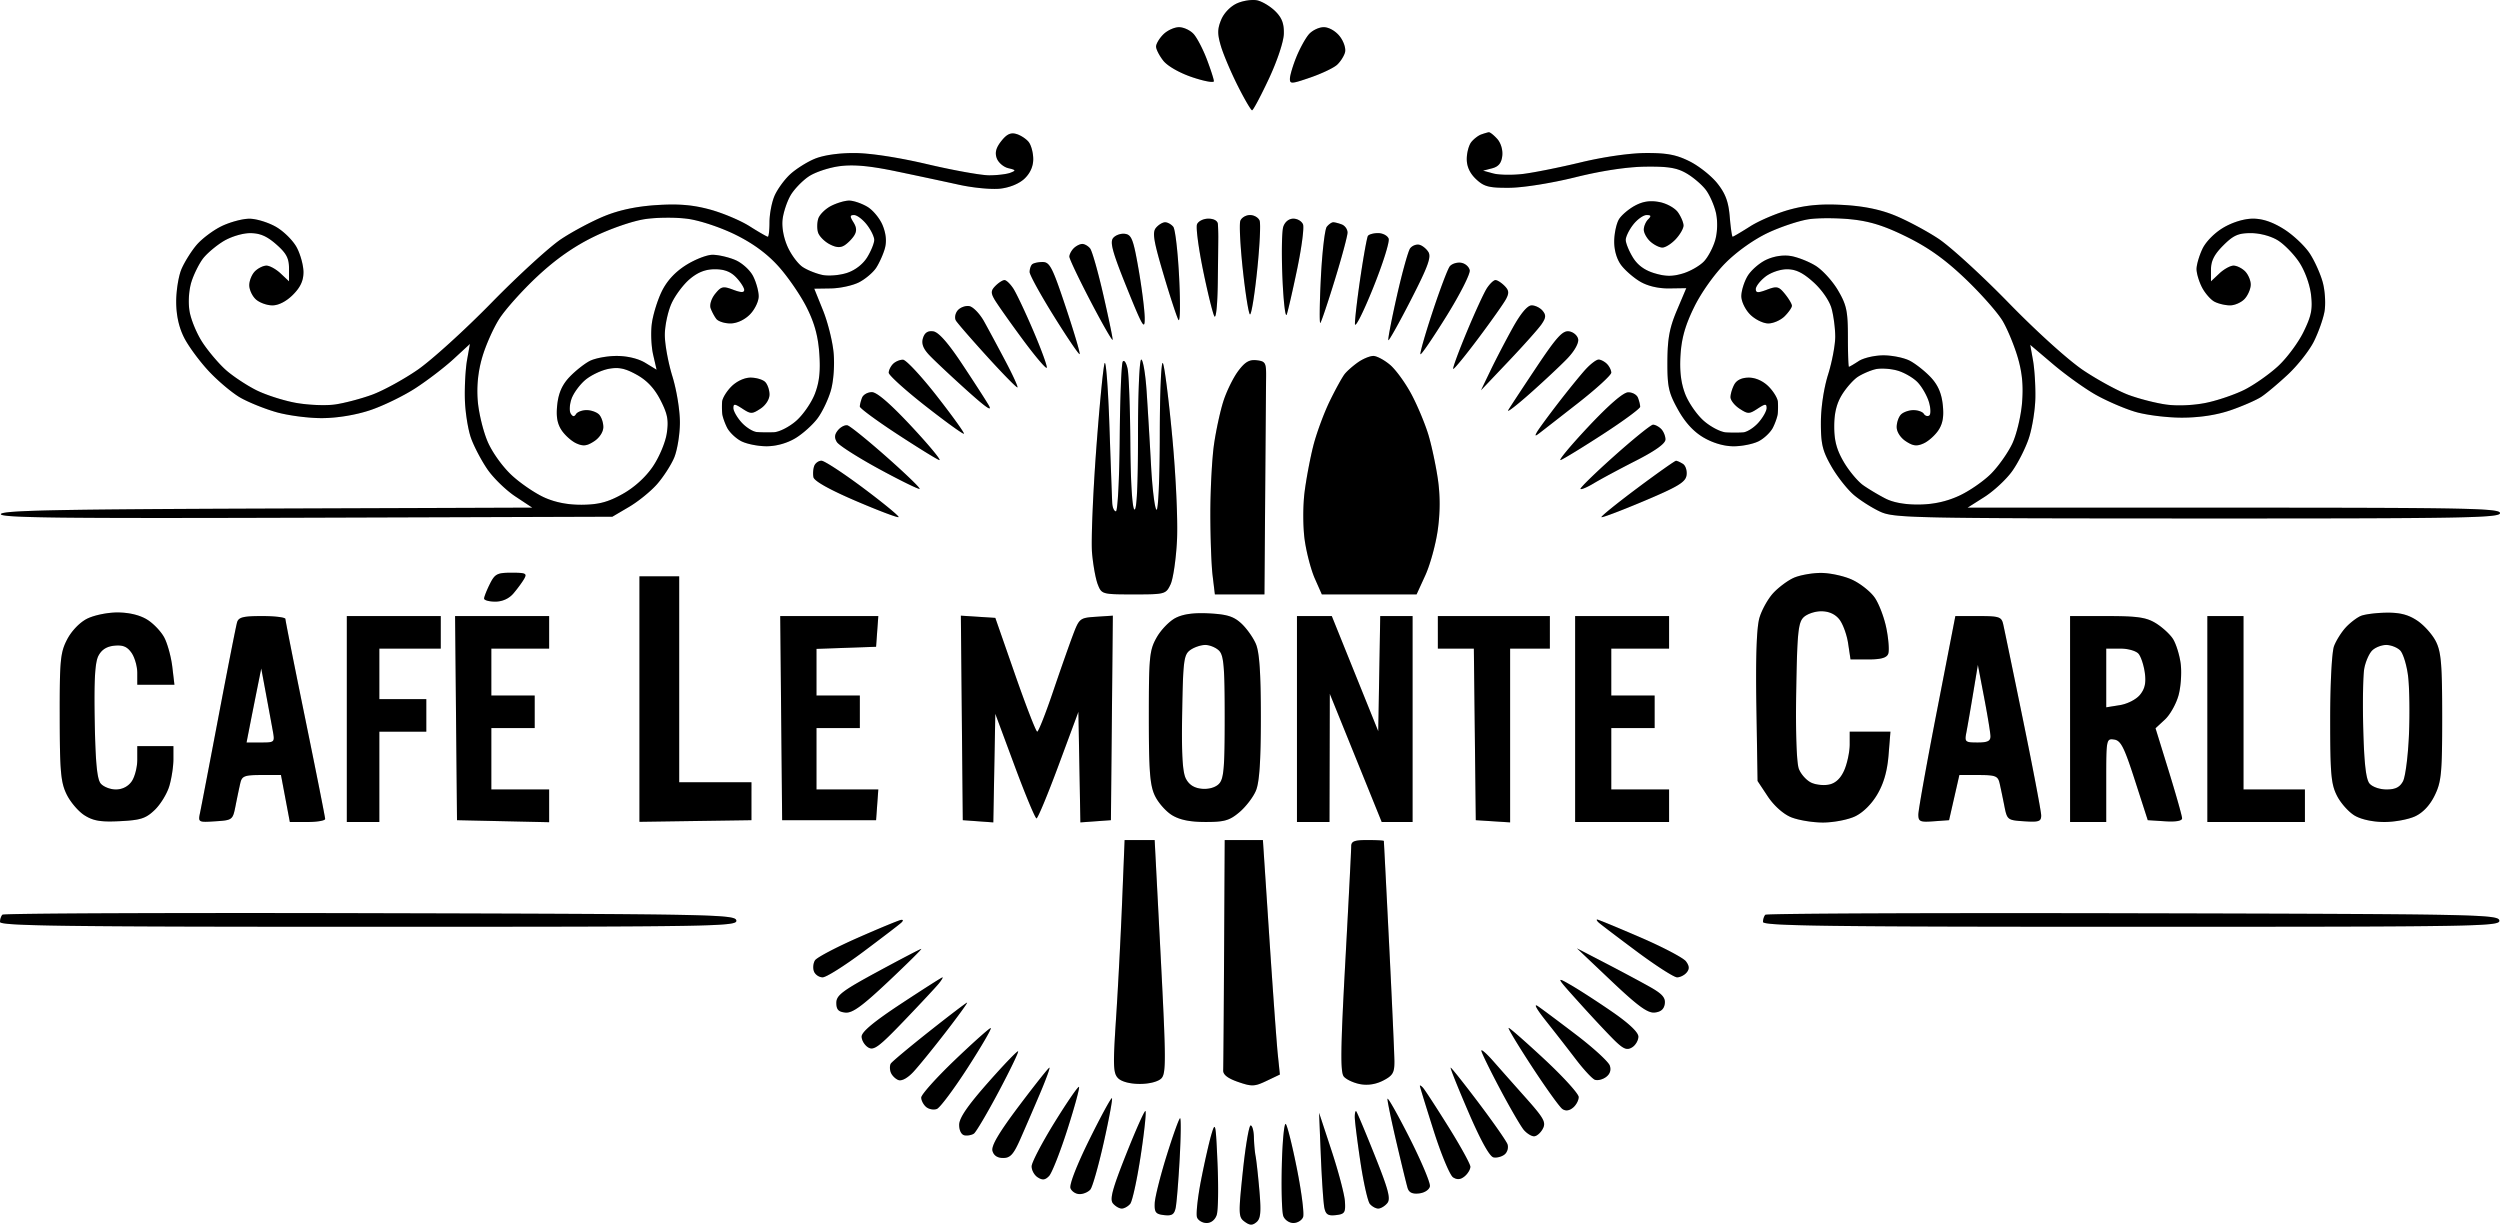 <svg fill="none" xmlns="http://www.w3.org/2000/svg" viewBox="0 0 692 339"><path fill-rule="evenodd" clip-rule="evenodd" d="M342.421.923c-1.807.8-3.621 2.674-4.393 4.536-1.067 2.576-1.078 3.96-.057 7.37.692 2.308 2.787 7.235 4.656 10.947 1.869 3.712 3.647 6.75 3.95 6.75.304 0 2.383-3.905 4.621-8.68 2.338-4.99 4.11-10.303 4.168-12.494.074-2.823-.545-4.45-2.383-6.258-1.366-1.344-3.608-2.69-4.983-2.99-1.375-.3-3.885.069-5.579.819zM322 9.527c-1.1 1.1-2 2.614-2 3.365 0 .75.9 2.51 2 3.909 1.172 1.489 4.488 3.383 8 4.569 3.3 1.113 6 1.61 6 1.101 0-.508-.876-3.229-1.947-6.046-1.07-2.818-2.715-5.973-3.655-7.01-.939-1.038-2.763-1.888-4.053-1.888s-3.245.9-4.345 2zm40.276-.01c-.938 1.096-2.483 3.908-3.435 6.25-.951 2.343-1.754 5.023-1.785 5.956-.052 1.563.389 1.543 5.624-.258 3.124-1.075 6.455-2.655 7.401-3.512.946-.855 1.946-2.421 2.223-3.48.279-1.068-.376-3.04-1.473-4.434-1.145-1.455-3.002-2.512-4.413-2.512-1.341 0-3.205.896-4.142 1.99zm-85.12 29.537c-1.468 1.867-1.818 3.21-1.243 4.767.441 1.192 1.878 2.42 3.194 2.732 2.117.5 2.182.647.561 1.27-1.007.386-3.649.703-5.871.703-2.222 0-9.913-1.38-17.091-3.069-7.986-1.877-15.818-3.08-20.179-3.096-4.419-.018-8.627.599-11.077 1.622-2.172.908-5.243 2.864-6.823 4.347-1.58 1.483-3.493 4.145-4.25 5.915-.757 1.77-1.377 5.032-1.377 7.25s-.209 4.032-.465 4.032-2.522-1.305-5.036-2.9c-2.514-1.594-7.47-3.683-11.013-4.642-4.744-1.283-8.621-1.605-14.714-1.22-5.553.352-10.305 1.354-14.458 3.047-3.402 1.387-8.794 4.252-11.982 6.368-3.188 2.115-11.858 10.04-19.266 17.611-7.409 7.57-16.642 15.945-20.518 18.608-3.876 2.664-9.523 5.748-12.548 6.855-3.025 1.107-7.614 2.32-10.198 2.696-2.584.376-7.505.175-10.937-.447-3.431-.623-8.388-2.221-11.015-3.552-2.627-1.331-6.34-3.794-8.252-5.472-1.911-1.678-4.832-5.1-6.491-7.605-1.658-2.503-3.307-6.496-3.663-8.874-.385-2.563-.14-5.882.599-8.148.686-2.105 2.117-4.95 3.178-6.326 1.062-1.374 3.584-3.51 5.605-4.745 2.061-1.259 5.305-2.247 7.389-2.25 2.734-.004 4.649.816 7.25 3.1C79.272 70.093 80 71.468 80 74.305v3.57l-2.314-2.174c-1.273-1.197-3.041-2.174-3.929-2.174-.888 0-2.321.707-3.186 1.57-.864.866-1.571 2.596-1.571 3.846s.823 3.019 1.829 3.928c1.006.91 3.065 1.656 4.577 1.656 1.704 0 3.858-1.11 5.671-2.924C83.142 79.54 84 77.7 84 75.338c0-1.838-.834-4.91-1.854-6.828-1.02-1.916-3.607-4.489-5.75-5.718-2.143-1.227-5.441-2.24-7.33-2.25-1.889-.009-5.366.92-7.727 2.063-2.361 1.143-5.496 3.505-6.967 5.25-1.471 1.745-3.34 4.746-4.153 6.671-.812 1.925-1.462 6.023-1.443 9.105.023 3.734.763 7.032 2.222 9.891 1.203 2.358 4.268 6.513 6.81 9.231 2.543 2.718 6.439 5.994 8.658 7.28 2.219 1.285 6.703 3.103 9.965 4.039 3.262.936 8.994 1.685 12.738 1.664 4.199-.023 9.279-.861 13.26-2.185 3.548-1.181 9.177-3.909 12.507-6.061 3.33-2.153 8.099-5.798 10.597-8.1l4.542-4.188-.787 4.413c-.434 2.427-.707 7.337-.609 10.912.098 3.575.868 8.417 1.709 10.761.842 2.344 2.885 6.229 4.541 8.635 1.655 2.406 5.121 5.773 7.702 7.483l4.692 3.108-73.328.256c-58.269.204-73.416.518-73.752 1.529-.342 1.024 16.112 1.219 84.416 1l84.841-.272 4.613-2.712c2.537-1.491 6.025-4.321 7.752-6.287 1.727-1.967 3.851-5.246 4.722-7.288.87-2.042 1.594-6.422 1.609-9.733.015-3.376-.901-9.023-2.085-12.856-1.161-3.759-2.101-8.925-2.089-11.48.012-2.555.848-6.464 1.858-8.686 1.009-2.222 3.284-5.26 5.054-6.75 2.247-1.89 4.351-2.709 6.968-2.709 2.626 0 4.401.694 5.924 2.315 1.196 1.273 2.174 2.809 2.174 3.413 0 .784-.883.765-3.087-.065-2.764-1.04-3.282-.921-4.95 1.137-1.052 1.298-1.599 3.039-1.258 4 .333.934 1.041 2.264 1.573 2.95.532.689 2.282 1.25 3.89 1.25 1.77 0 3.891-.968 5.377-2.454 1.35-1.35 2.455-3.623 2.455-5.05 0-1.428-.705-3.958-1.566-5.624-.871-1.684-3.077-3.66-4.968-4.45-1.871-.781-4.678-1.421-6.238-1.421-1.56 0-4.885 1.299-7.388 2.886-3.019 1.915-5.271 4.371-6.687 7.299-1.175 2.425-2.402 6.414-2.726 8.862-.325 2.45-.161 6.323.364 8.61l.955 4.159-3.123-1.904c-1.922-1.172-4.969-1.906-7.923-1.908-2.639-.003-6.014.63-7.5 1.406-1.485.777-3.989 2.767-5.564 4.425-2.002 2.106-3.019 4.385-3.378 7.569-.369 3.27-.039 5.281 1.167 7.122.924 1.411 2.764 3.058 4.087 3.661 1.905.869 2.935.75 4.947-.568 1.49-.976 2.541-2.607 2.541-3.942 0-1.252-.54-2.817-1.2-3.477-.66-.66-2.208-1.2-3.441-1.2-1.233 0-2.549.498-2.925 1.107-.485.785-.908.743-1.457-.144-.425-.688-.326-2.532.22-4.097.546-1.566 2.267-3.92 3.826-5.232 1.559-1.312 4.459-2.689 6.446-3.062 2.784-.522 4.563-.15 7.767 1.625 2.856 1.582 4.914 3.779 6.579 7.021 1.973 3.843 2.297 5.552 1.746 9.222-.376 2.507-2.091 6.587-3.868 9.198-2.004 2.947-5.12 5.769-8.37 7.583-3.975 2.219-6.54 2.909-11.043 2.973-3.891.055-7.424-.606-10.498-1.966-2.548-1.127-6.641-3.9-9.094-6.162-2.556-2.356-5.422-6.344-6.71-9.339-1.237-2.874-2.468-7.959-2.736-11.299a33.375 33.375 0 011.217-12c.937-3.26 3.063-8.064 4.724-10.674 1.662-2.612 6.397-7.9 10.524-11.755 5.108-4.77 10.104-8.277 15.648-10.987 4.613-2.255 10.747-4.372 14.145-4.882 3.332-.5 8.638-.534 11.934-.077 3.356.465 9.076 2.378 13.171 4.401 4.874 2.409 8.764 5.273 11.908 8.772 2.569 2.856 6.045 7.912 7.725 11.234 2.192 4.333 3.193 7.948 3.543 12.793.355 4.91.024 7.969-1.211 11.204-.935 2.447-3.261 5.821-5.17 7.496-1.908 1.676-4.691 3.099-6.185 3.162-1.493.063-3.615.039-4.715-.055-1.1-.093-3.012-1.295-4.25-2.671-1.238-1.375-2.25-3.161-2.25-3.968 0-1.244.38-1.218 2.5.171 2.316 1.517 2.684 1.517 5 0 1.455-.953 2.5-2.59 2.5-3.915 0-1.252-.54-2.817-1.2-3.477-.66-.66-2.48-1.2-4.045-1.2-1.688 0-3.845.999-5.3 2.455-1.35 1.35-2.508 3.262-2.573 4.25-.066.987-.048 2.47.039 3.295.087.825.687 2.551 1.333 3.835.647 1.285 2.406 2.972 3.911 3.75s4.671 1.413 7.035 1.41c2.681-.003 5.696-.851 8.01-2.251 2.04-1.235 4.798-3.721 6.128-5.524s2.985-5.301 3.677-7.773c.72-2.574 1.034-6.974.732-10.296-.289-3.19-1.614-8.495-2.944-11.787l-2.419-5.989 4.629-.07c2.546-.037 6.055-.806 7.799-1.708 1.743-.901 3.864-2.7 4.713-3.995.849-1.297 1.921-3.67 2.381-5.273.56-1.953.374-4.078-.562-6.424-.769-1.928-2.693-4.272-4.276-5.207-1.582-.934-3.842-1.699-5.022-1.699-1.18 0-3.441.67-5.025 1.49-1.584.819-3.166 2.394-3.518 3.5-.351 1.105-.375 2.839-.054 3.85.321 1.013 1.731 2.454 3.133 3.204 1.804.966 3.021 1.067 4.166.344.89-.561 2.095-1.778 2.678-2.7.765-1.213.711-2.237-.192-3.684-1.034-1.656-1.001-2.004.185-2.004.79 0 2.369 1.186 3.508 2.635 1.14 1.45 2.071 3.362 2.069 4.25-.002.888-.867 3.031-1.922 4.763-1.179 1.932-3.334 3.613-5.586 4.356-2.017.666-5.066.93-6.775.59-1.71-.343-4.182-1.327-5.495-2.187-1.312-.859-3.206-3.395-4.208-5.633-1.111-2.483-1.65-5.463-1.379-7.642.243-1.965 1.238-4.934 2.21-6.599.972-1.664 3.228-4.01 5.014-5.213 1.785-1.203 5.681-2.492 8.658-2.864 3.882-.486 8.318-.07 15.699 1.474a2035.535 2035.535 0 0117.288 3.69c3.85.847 8.941 1.332 11.312 1.076 2.625-.282 5.267-1.36 6.75-2.754 1.578-1.483 2.438-3.396 2.438-5.425 0-1.724-.562-3.85-1.25-4.724-.687-.875-2.217-1.877-3.4-2.227-1.585-.47-2.686.046-4.194 1.962zM410 37.22c-.825.296-2.062 1.245-2.75 2.113-.687.867-1.25 2.986-1.25 4.71 0 2.078.871 3.952 2.583 5.56 2.216 2.078 3.532 2.416 9.25 2.372 3.802-.029 11.609-1.275 18.167-2.898 7.382-1.828 14.365-2.884 19.5-2.948 6.324-.078 8.712.32 11.395 1.899 1.868 1.1 4.26 3.159 5.317 4.575 1.056 1.419 2.299 4.253 2.76 6.3.498 2.209.432 5.226-.162 7.423-.551 2.036-1.944 4.72-3.096 5.968-1.152 1.246-3.809 2.78-5.904 3.407-2.901.87-4.776.853-7.858-.07-2.741-.822-4.677-2.245-5.996-4.409-1.072-1.757-1.95-3.922-1.952-4.81-.002-.889.929-2.802 2.069-4.25 1.139-1.45 2.804-2.636 3.7-2.636 1.265 0 1.36.267.427 1.2-.66.66-1.2 1.94-1.2 2.846 0 .904.823 2.39 1.829 3.3 1.006.91 2.502 1.654 3.325 1.654.824 0 2.476-1.041 3.672-2.313C465.022 64.94 466 63.24 466 62.435c0-.806-.688-2.446-1.529-3.647-.85-1.213-3.14-2.483-5.16-2.862-2.562-.482-4.551-.187-6.757 1.002-1.719.925-3.701 2.604-4.404 3.73-.703 1.125-1.303 3.852-1.333 6.06-.035 2.504.686 5.007 1.918 6.66 1.086 1.457 3.464 3.52 5.285 4.587 2.085 1.221 5.055 1.912 8.027 1.867l4.718-.07-2.595 6.132c-2.046 4.837-2.602 7.822-2.632 14.133-.033 7.028.32 8.647 2.912 13.325 1.972 3.56 4.321 6.128 7.088 7.75 2.607 1.528 5.696 2.425 8.35 2.425 2.316 0 5.442-.637 6.947-1.415s3.264-2.465 3.911-3.75c.646-1.284 1.246-3.01 1.333-3.835.087-.825.105-2.308.039-3.295-.065-.988-1.223-2.9-2.573-4.25-1.518-1.519-3.602-2.455-5.464-2.455-1.953 0-3.374.68-4.046 1.934-.569 1.064-1.035 2.629-1.035 3.477 0 .849 1.125 2.28 2.5 3.181 2.316 1.517 2.684 1.517 5 0 2.12-1.389 2.5-1.415 2.5-.171 0 .807-1.012 2.616-2.25 4.019s-3.15 2.625-4.25 2.714c-1.1.09-3.222.092-4.715.004-1.494-.087-4.277-1.529-6.185-3.205-1.909-1.675-4.228-5.031-5.154-7.456-1.166-3.052-1.559-6.378-1.278-10.802.298-4.667 1.323-8.251 3.805-13.293 1.979-4.02 5.607-9.112 8.689-12.194 3.172-3.172 7.889-6.507 11.779-8.328 3.569-1.67 8.642-3.348 11.274-3.73 2.632-.383 7.935-.364 11.785.04 5.2.547 9.155 1.803 15.378 4.885 6.022 2.981 10.581 6.254 16.211 11.632 4.308 4.116 8.932 9.359 10.275 11.65 1.343 2.293 3.219 6.838 4.168 10.103 1.231 4.237 1.565 7.843 1.166 12.6-.307 3.666-1.517 8.704-2.688 11.196-1.172 2.492-3.79 6.215-5.82 8.275-2.029 2.059-6.002 4.816-8.827 6.128-3.477 1.614-7.061 2.411-11.096 2.468-3.836.054-7.172-.536-9.363-1.656-1.872-.957-4.64-2.609-6.15-3.671-1.511-1.062-3.937-3.963-5.393-6.447-1.965-3.352-2.647-5.887-2.647-9.835 0-3.706.656-6.38 2.161-8.815 1.188-1.923 3.165-4.146 4.393-4.941 1.227-.795 3.384-1.729 4.793-2.075 1.408-.347 4.142-.194 6.074.34 1.933.533 4.503 2.024 5.713 3.311 1.21 1.288 2.606 3.758 3.102 5.488.498 1.737.519 3.384.045 3.677-.471.291-1.139.072-1.485-.487-.345-.559-1.636-1.016-2.869-1.016-1.233 0-2.781.54-3.441 1.2-.66.66-1.2 2.225-1.2 3.477 0 1.335 1.051 2.966 2.541 3.942 2.012 1.318 3.042 1.437 4.947.568 1.323-.603 3.163-2.25 4.087-3.661 1.206-1.841 1.536-3.852 1.167-7.122-.359-3.184-1.376-5.463-3.378-7.569-1.575-1.658-4.152-3.686-5.725-4.508-1.574-.822-4.859-1.495-7.299-1.495-2.44 0-5.524.714-6.853 1.585-1.329.87-2.545 1.583-2.702 1.583-.157 0-.287-3.713-.289-8.25-.003-7.186-.357-8.853-2.741-12.913-1.505-2.566-4.298-5.627-6.205-6.806-1.907-1.18-5.002-2.393-6.877-2.698-2.129-.344-4.696.058-6.835 1.073-1.884.894-4.194 2.925-5.132 4.513-.938 1.59-1.706 4.078-1.706 5.53 0 1.472 1.088 3.73 2.455 5.096 1.35 1.35 3.6 2.454 5 2.454s3.445-.9 4.545-2 2-2.4 2-2.888c0-.49-.861-1.953-1.913-3.25-1.719-2.124-2.224-2.245-5-1.199-2.493.94-3.087.906-3.087-.176 0-.739 1.186-2.275 2.635-3.413 1.479-1.164 4.11-2.073 5.997-2.073 2.455 0 4.436.97 7.345 3.597 2.326 2.103 4.405 5.119 4.998 7.25.557 2.01 1.016 5.525 1.019 7.814.003 2.287-.888 7.013-1.981 10.5-1.187 3.787-1.989 9.157-1.991 13.339-.003 5.916.451 7.791 2.929 12.112 1.612 2.811 4.42 6.368 6.24 7.904 1.82 1.536 5.109 3.614 7.309 4.617 3.768 1.717 8.86 1.824 87.75 1.845 73.788.019 83.75-.156 83.75-1.478 0-1.32-8.855-1.5-73.696-1.5h-73.696l4.655-2.952c2.56-1.623 5.998-4.806 7.639-7.072 1.642-2.266 3.747-6.415 4.679-9.219.931-2.804 1.744-7.834 1.806-11.178.062-3.343-.233-8.01-.655-10.37l-.769-4.291 6.294 5.339c3.462 2.937 8.758 6.738 11.769 8.448 3.011 1.709 7.949 3.847 10.974 4.751 3.029.905 8.875 1.633 13.013 1.621 4.909-.014 9.571-.73 13.447-2.063 3.263-1.123 7.071-2.787 8.462-3.698 1.391-.912 4.722-3.709 7.403-6.217 2.681-2.508 5.893-6.594 7.138-9.08 1.246-2.486 2.57-6.2 2.943-8.255.374-2.054.176-5.654-.438-8s-2.231-5.977-3.592-8.067c-1.361-2.093-4.566-5.13-7.121-6.75-3.132-1.986-5.94-2.947-8.613-2.947-2.412 0-5.615.965-8.174 2.465-2.455 1.438-4.887 3.898-5.838 5.902-.896 1.888-1.63 4.401-1.63 5.584 0 1.18.68 3.463 1.51 5.069.831 1.606 2.376 3.383 3.435 3.95 1.058.567 3.008 1.03 4.334 1.03 1.326 0 3.156-.823 4.066-1.83.91-1.005 1.655-2.773 1.655-3.928 0-1.154-.707-2.806-1.571-3.672-.865-.863-2.298-1.57-3.186-1.57-.888 0-2.656.977-3.929 2.174L612 77.876V74.6c0-2.39.918-4.191 3.4-6.673 2.795-2.796 4.152-3.4 7.632-3.4 2.486 0 5.566.825 7.466 1.998 1.779 1.1 4.444 3.828 5.923 6.061 1.558 2.355 2.932 6.123 3.268 8.965.478 4.03.108 5.87-2.074 10.33-1.461 2.987-4.631 7.25-7.045 9.475-2.414 2.225-6.568 5.146-9.23 6.492-2.662 1.345-7.457 2.986-10.656 3.647-3.435.709-7.94.913-11 .498-2.851-.387-7.571-1.591-10.488-2.676-2.917-1.086-8.542-4.142-12.5-6.791-4.154-2.782-12.902-10.678-20.696-18.681-7.425-7.624-16.196-15.636-19.492-17.805-3.295-2.168-8.695-5.046-12-6.396-4.099-1.675-8.652-2.6-14.329-2.916-5.983-.33-10.118.026-14.714 1.27-3.516.953-8.45 3.035-10.964 4.63-2.514 1.594-4.724 2.898-4.912 2.898-.188 0-.547-2.478-.798-5.51-.346-4.166-1.18-6.42-3.425-9.25-1.633-2.056-5.075-4.797-7.65-6.087-3.682-1.846-6.271-2.343-12.12-2.32-4.457.018-11.71 1.06-18.102 2.6-5.866 1.413-13.066 2.852-16 3.197-2.934.346-6.608.28-8.165-.145l-2.829-.772 2.5-.645c1.794-.465 2.592-1.438 2.825-3.446.191-1.643-.389-3.588-1.405-4.71-.952-1.052-1.998-1.876-2.325-1.833-.327.044-1.27.32-2.095.616zm-66.672 23.894c-.335.873-.026 6.964.685 13.536.712 6.572 1.599 12.136 1.97 12.366.372.23 1.261-5.16 1.976-11.977.715-6.817 1.031-13.096.702-13.953-.329-.858-1.526-1.56-2.661-1.56s-2.337.714-2.672 1.587zm-11.997.992c-.333.868.426 6.607 1.687 12.75 1.26 6.144 2.659 11.846 3.107 12.67.468.862.874-3.072.956-9.25.078-5.911.141-11.65.141-12.75 0-1.1-.05-2.674-.111-3.5-.067-.909-1.108-1.5-2.642-1.5-1.393 0-2.805.711-3.138 1.58zm23.879.67c-.407 1.237-.508 7.65-.225 14.25.283 6.6.821 11.1 1.194 10 .374-1.1 1.677-6.791 2.896-12.65 1.219-5.857 1.94-11.369 1.602-12.25-.338-.88-1.539-1.6-2.67-1.6-1.247 0-2.348.886-2.797 2.25zm-35.236.281c-1.046 1.26-.684 3.516 2.046 12.75 1.824 6.17 3.698 11.894 4.164 12.72.474.837.568-4.246.213-11.5-.349-7.15-1.086-13.563-1.638-14.25-.552-.688-1.569-1.25-2.259-1.25s-1.827.688-2.526 1.53zm47.278-.28c-.546.688-1.284 7.07-1.639 14.183-.355 7.114-.421 12.709-.146 12.434.275-.276 2.081-5.645 4.013-11.934 1.933-6.288 3.515-12.172 3.517-13.076.002-.904-.709-1.916-1.579-2.25-.87-.334-1.94-.608-2.377-.608-.438 0-1.243.563-1.789 1.25zm-59.125 3.096c-.958 1.154-.201 3.911 3.788 13.798 4.367 10.822 4.98 11.858 4.94 8.355-.026-2.2-.791-8.275-1.701-13.5-1.433-8.231-1.933-9.54-3.742-9.797-1.148-.165-2.626.35-3.285 1.144zm70.505-.56c-.268.433-1.194 5.553-2.059 11.379-.865 5.826-1.551 11.659-1.523 12.963.027 1.305 2.268-3.127 4.98-9.847 2.712-6.72 4.667-12.909 4.344-13.75-.324-.843-1.638-1.532-2.922-1.532-1.284 0-2.553.355-2.82.788zM297.2 68.727c-.66.66-1.2 1.701-1.2 2.314s2.689 6.261 5.976 12.55c3.288 6.29 5.992 10.986 6.009 10.436.018-.55-1.154-6.174-2.605-12.5-1.45-6.325-3.085-12.061-3.631-12.75-.547-.686-1.524-1.25-2.171-1.25-.648 0-1.718.54-2.378 1.2zm93.133.008c-.54.71-2.194 6.648-3.675 13.192-1.481 6.544-2.541 12.05-2.356 12.236.185.185 2.995-4.846 6.243-11.18 4.73-9.227 5.69-11.86 4.823-13.236-.595-.947-1.751-1.852-2.567-2.012-.817-.161-1.927.288-2.468 1zm-104.666 4.46c-.367.365-.667 1.311-.667 2.102 0 .788 3.034 6.304 6.742 12.257 3.708 5.953 6.905 10.66 7.104 10.462.199-.2-1.522-6.016-3.825-12.925-3.707-11.123-4.445-12.564-6.437-12.564-1.238 0-2.551.3-2.917.668zm115.629.534c-.565.715-2.71 6.39-4.766 12.612-2.055 6.221-3.56 11.49-3.343 11.706.216.217 3.449-4.52 7.183-10.529 3.735-6.007 6.637-11.724 6.45-12.706-.187-.982-1.275-1.919-2.418-2.083-1.142-.163-2.54.287-3.106 1zm-125.721 5.367c-1.299 1.299-1.354 1.942-.321 3.75.685 1.2 4.165 6.138 7.732 10.974 3.567 4.834 6.611 8.417 6.763 7.96.153-.457-1.526-5.052-3.731-10.21-2.205-5.159-4.696-10.428-5.536-11.71-.841-1.283-1.936-2.332-2.434-2.332-.498 0-1.611.706-2.473 1.567zm136.001.681c-.809 1.237-3.317 6.69-5.574 12.117-2.257 5.427-3.947 10.023-3.755 10.214.191.191 3.295-3.588 6.899-8.4 3.603-4.81 7.068-9.712 7.7-10.893.921-1.72.837-2.461-.419-3.718-.864-.864-1.977-1.57-2.475-1.57s-1.568 1.014-2.376 2.25zm-146.5 6.159c-.686.826-.902 2.087-.479 2.797.423.713 4.356 5.239 8.739 10.058 4.383 4.821 8.118 8.616 8.299 8.435.182-.181-1.317-3.45-3.33-7.264-2.014-3.814-4.658-8.734-5.878-10.934-1.219-2.2-3.091-4.135-4.159-4.299-1.069-.163-2.505.379-3.192 1.207zm153.628 4.841c-1.908 3.439-4.661 8.725-6.118 11.751l-2.65 5.5 7.594-8c4.177-4.4 8.295-9.016 9.151-10.255 1.251-1.815 1.313-2.547.315-3.75-.683-.823-2.047-1.496-3.032-1.496-1.161 0-3.013 2.2-5.26 6.25zm-163.212 2.778c-.482 1.516.005 2.879 1.664 4.66 1.289 1.383 5.916 5.733 10.281 9.665 5.661 5.098 7.427 6.288 6.156 4.148-.979-1.65-4.326-6.825-7.437-11.5-3.776-5.674-6.375-8.603-7.82-8.808-1.493-.213-2.375.356-2.844 1.835zm169.752 8.162c-3.786 5.671-7.278 10.986-7.759 11.811-.482.825 2.249-1.272 6.07-4.661 3.82-3.388 8.45-7.728 10.289-9.644 1.962-2.044 3.197-4.25 2.989-5.34-.194-1.02-1.333-1.996-2.53-2.166-1.777-.254-3.439 1.58-9.059 10zm-49.271-1.485c-1.36.937-3.036 2.4-3.725 3.25-.689.85-2.565 4.246-4.169 7.546-1.604 3.3-3.641 8.813-4.525 12.25-.885 3.438-1.989 9.288-2.453 13-.469 3.75-.457 9.576.028 13.108.48 3.496 1.747 8.334 2.816 10.75l1.943 4.392h26.223l2.417-5.279c1.329-2.904 2.877-8.529 3.441-12.5.676-4.766.695-9.516.057-13.971-.531-3.713-1.697-9.225-2.591-12.25-.894-3.025-3.008-8.111-4.697-11.301-1.689-3.191-4.381-6.904-5.981-8.25-1.601-1.347-3.676-2.45-4.611-2.45-.936 0-2.814.767-4.173 1.705zm-128.773.496c-.66.66-1.2 1.758-1.2 2.441 0 .682 4.6 4.842 10.222 9.244 5.623 4.402 10.386 7.84 10.587 7.64.2-.2-3.163-4.881-7.473-10.402-4.31-5.521-8.533-10.058-9.386-10.082-.853-.022-2.09.499-2.75 1.159zm58.568-.2c-.374.825-1.427 11.625-2.34 24-.913 12.375-1.43 25.2-1.149 28.5.281 3.3.997 7.238 1.591 8.75 1.066 2.712 1.203 2.75 9.945 2.75 8.683 0 8.891-.056 10.184-2.75.726-1.512 1.532-7.025 1.792-12.25.266-5.353-.302-17.794-1.301-28.5-.975-10.45-2.145-19.675-2.601-20.5-.459-.832-.842 7.985-.859 19.809-.017 11.989-.414 21.071-.909 20.766-.484-.299-1.165-5.838-1.514-12.309-.349-6.471-.902-15.703-1.227-20.516-.326-4.812-.995-8.75-1.486-8.75-.497 0-.894 9.354-.894 21.059 0 13.785-.345 20.846-1 20.441-.598-.37-1.048-7.726-1.118-18.309-.065-9.73-.412-19.041-.772-20.691-.359-1.65-.957-2.519-1.33-1.928-.373.59-.752 10.152-.842 21.25-.089 11.098-.562 20.178-1.05 20.178-.489 0-.947-1.012-1.018-2.25-.072-1.238-.421-10.8-.777-21.25-.355-10.45-.951-18.326-1.325-17.5zm36.952 2.193c-1.358 1.819-3.192 5.557-4.077 8.307-.884 2.75-2.057 8.15-2.606 12-.548 3.85-1.002 12.4-1.008 19-.007 6.6.272 14.363.619 17.25l.631 5.25H350l.205-28c.112-15.4.225-29.912.25-32.25.041-3.869-.193-4.278-2.61-4.558-2.034-.235-3.234.468-5.125 3.001zm96.145-.443c-1.38 1.513-4.764 5.675-7.52 9.25-2.755 3.575-5.397 7.175-5.87 8-.683 1.192-.563 1.275.583.404.793-.603 5.605-4.35 10.692-8.327 5.087-3.977 9.25-7.781 9.25-8.454 0-.673-.54-1.763-1.2-2.423-.66-.66-1.701-1.2-2.313-1.2-.612 0-2.242 1.237-3.622 2.75zm-200.258 7.832c-.334.87-.607 1.961-.607 2.425 0 .464 4.59 3.851 10.199 7.526s10.897 6.948 11.75 7.272c.853.324-2.499-3.765-7.449-9.087-5.914-6.359-9.735-9.683-11.143-9.697-1.179-.012-2.416.691-2.75 1.561zm200.893 8.17c-4.95 5.285-8.316 9.357-7.48 9.048.836-.308 6.124-3.548 11.75-7.199 5.627-3.651 10.23-7.043 10.23-7.538 0-.495-.273-1.611-.607-2.481-.334-.87-1.571-1.55-2.75-1.511-1.367.045-5.404 3.553-11.143 9.681zm-207.534.789c-.973 1.173-1.062 2.092-.317 3.293.568.916 5.866 4.292 11.774 7.501 5.907 3.209 10.917 5.659 11.132 5.443.215-.215-3.906-4.19-9.157-8.834-5.252-4.644-10.119-8.576-10.815-8.737-.697-.161-1.874.439-2.617 1.334zm214.82 7.19c-5.343 4.771-9.529 8.86-9.302 9.086.226.226 1.897-.487 3.713-1.586 1.817-1.098 7.015-3.89 11.553-6.203 5.477-2.794 8.25-4.782 8.25-5.918 0-.94-.54-2.25-1.2-2.91-.66-.66-1.673-1.187-2.25-1.172-.577.016-5.421 3.932-10.764 8.703zm-221.402 2.711c-.304.792-.403 2.198-.219 3.122.214 1.072 4.471 3.455 11.74 6.571 6.272 2.689 11.593 4.7 11.824 4.47.23-.231-4.15-3.836-9.735-8.012-5.585-4.176-10.807-7.593-11.605-7.593-.799 0-1.701.649-2.005 1.442zm227.762 6.191c-5.617 4.199-10.055 7.792-9.861 7.985.193.193 5.495-1.818 11.783-4.469 9.41-3.967 11.492-5.227 11.769-7.121.186-1.266-.264-2.683-1-3.15-.735-.466-1.594-.854-1.907-.863-.314-.008-5.166 3.42-10.784 7.618zm-317.573 26.521c-.865 1.734-1.573 3.534-1.573 4 0 .465 1.39.846 3.09.846 1.966 0 3.79-.818 5.017-2.25 1.06-1.238 2.385-3.037 2.945-4 .906-1.557.527-1.75-3.444-1.75-4.006 0-4.622.322-6.035 3.154zm360.927-1.737c-1.65.737-4.196 2.632-5.658 4.211-1.461 1.58-3.185 4.672-3.829 6.872-.783 2.669-1.063 10.848-.843 24.576l.33 20.577 2.816 4.252c1.682 2.539 4.256 4.854 6.389 5.745 1.965.821 5.962 1.493 8.882 1.493 2.928 0 6.918-.764 8.895-1.702 2.21-1.048 4.578-3.394 6.17-6.111 1.775-3.029 2.747-6.433 3.103-10.87l.519-6.46H512v3.532c0 1.943-.645 5.077-1.434 6.965-.949 2.271-2.327 3.656-4.074 4.094-1.452.365-3.74.161-5.086-.452-1.345-.613-2.913-2.343-3.484-3.845-.628-1.651-.917-10.15-.73-21.479.264-16.056.552-18.993 2.01-20.448.937-.935 3.144-1.7 4.906-1.7 2.099 0 3.821.762 4.993 2.209.984 1.216 2.09 4.216 2.458 6.667l.668 4.457h4.918c3.524 0 5.087-.44 5.514-1.553.328-.854.097-4.035-.512-7.068-.609-3.033-2.084-6.886-3.278-8.563-1.194-1.677-4.016-3.887-6.27-4.911-2.254-1.023-6.124-1.853-8.599-1.844-2.475.01-5.85.62-7.5 1.356zM177 193.503v33.975l15.499-.225 15.5-.226v-5.25l.001-5.25h-20v-57h-11v33.976zM24.069 171.279c-2.03 1.034-4.277 3.382-5.5 5.748-1.865 3.606-2.066 5.726-2.037 21.5.027 15.081.292 18.035 1.92 21.368 1.038 2.127 3.274 4.739 4.968 5.803 2.438 1.532 4.48 1.866 9.796 1.601 5.728-.284 7.142-.741 9.607-3.103 1.59-1.522 3.405-4.486 4.034-6.585.628-2.099 1.143-5.451 1.143-7.45v-3.634H38v3.777c0 2.078-.701 4.778-1.557 6-.983 1.404-2.596 2.223-4.377 2.223-1.552 0-3.439-.743-4.194-1.651-1.004-1.208-1.448-5.839-1.654-17.25-.204-11.352.074-16.28 1.023-18.099.892-1.709 2.296-2.597 4.436-2.806 2.34-.229 3.534.269 4.727 1.972.878 1.254 1.596 3.754 1.596 5.557v3.277h10.279l-.586-4.946c-.322-2.721-1.307-6.341-2.188-8.044-.881-1.704-3.043-3.977-4.804-5.05-2.046-1.248-5.005-1.953-8.201-1.955-2.789-.001-6.517.771-8.431 1.747zm301.338-.236c-1.702.87-4.064 3.309-5.25 5.419-1.99 3.54-2.157 5.249-2.157 22.05 0 14.941.3 18.845 1.67 21.732.918 1.935 3.056 4.364 4.75 5.397 2.133 1.301 4.979 1.88 9.253 1.882 5.253.003 6.653-.399 9.386-2.699 1.767-1.487 3.827-4.173 4.577-5.968.971-2.325 1.364-8.179 1.364-20.329 0-12.224-.389-17.977-1.371-20.282-.754-1.77-2.569-4.323-4.032-5.673-2.111-1.946-3.948-2.522-8.879-2.782-4.254-.225-7.195.171-9.311 1.253zm328.093-.562c-1.1.455-2.983 1.889-4.183 3.187-1.201 1.297-2.664 3.626-3.25 5.174-.608 1.603-1.067 10.339-1.067 20.29 0 15.218.246 17.954 1.905 21.185 1.047 2.04 3.254 4.497 4.904 5.46 1.812 1.057 5.056 1.75 8.194 1.75 2.857 0 6.705-.717 8.552-1.593 2.177-1.033 4.075-3.077 5.401-5.816 1.819-3.758 2.044-6.139 2.042-21.657-.001-14.602-.285-17.999-1.75-20.914-.961-1.914-3.277-4.502-5.146-5.75-2.474-1.653-4.784-2.253-8.5-2.207-2.806.035-6.002.436-7.102.891zm-587.882 1.796c-.285.963-2.567 12.55-5.073 25.75-2.505 13.2-4.819 25.264-5.142 26.809-.586 2.799-.573 2.807 4.215 2.5 4.732-.305 4.813-.367 5.588-4.309.432-2.2 1.021-5.012 1.309-6.25.462-1.989 1.146-2.25 5.891-2.25h5.368l1.226 6.5 1.226 6.5h4.887c2.688 0 4.887-.38 4.887-.843 0-.464-2.475-12.93-5.5-27.702-3.025-14.772-5.5-27.218-5.5-27.657 0-.439-2.895-.798-6.433-.798-5.262 0-6.526.318-6.949 1.75zM96 199.027v28.5h9v-25h13v-9h-13v-14h17v-9H96v28.5zm30.234-.25l.266 28.25 12.75.28 12.75.28v-9.06h-16v-17h12v-9h-12v-13h16v-9h-26.031l.265 28.25zm90 0l.266 28.25h26l.307-4.25.308-4.25H226v-17h12v-9h-12v-12.919l8.25-.291 8.25-.29.307-4.25.308-4.25h-27.146l.265 28.25zm50-.055l.266 28.305 4.224.306 4.223.306.277-15.034.276-15.034 5.374 14.478c2.956 7.963 5.67 14.478 6.031 14.478.361 0 3.117-6.637 6.126-14.75l5.469-14.75.276 15.306.277 15.306 4.223-.306 4.224-.306.266-28.305.265-28.306-4.621.306c-4.525.299-4.66.406-6.457 5.156-1.01 2.668-3.499 9.755-5.532 15.75-2.032 5.994-3.976 10.899-4.32 10.899-.343 0-3.094-7.088-6.113-15.75l-5.488-15.75-4.766-.305-4.765-.306.265 28.306zm92.766.305v28.5h9l.042-17.75.042-17.75 7.187 17.75 7.188 17.75H391v-57h-8.95l-.275 15.944-.275 15.945-6.432-15.945-6.431-15.944H359v28.5zm39-24v4.5h9.964l.268 23.75.268 23.75 4.75.305 4.75.305v-48.11h11v-9h-31v4.5zm38 24v28.5h26v-9h-16v-17h12v-9h-12v-13h16v-9h-26v28.5zm100.121-2.141c-2.817 14.497-5.121 27.348-5.121 28.557 0 1.969.445 2.167 4.25 1.891l4.25-.307 1.425-6.25 1.425-6.25h5.306c4.681 0 5.368.265 5.829 2.25.288 1.238.877 4.05 1.309 6.25.772 3.928.87 4.005 5.496 4.305 4.083.264 4.71.049 4.71-1.615 0-1.055-2.25-12.892-5-26.304-2.749-13.412-5.233-25.398-5.519-26.636-.471-2.043-1.104-2.25-6.879-2.25h-6.36l-5.121 26.359zM573 199.027v28.5h10v-11.57c0-11.351.041-11.563 2.201-11.25 1.849.269 2.768 2.078 5.75 11.32l3.549 11 4.75.305c3.035.195 4.75-.102 4.75-.821 0-.62-1.655-6.481-3.677-13.027l-3.677-11.9 2.609-2.417c1.434-1.33 3.135-4.375 3.78-6.768.644-2.393.897-6.352.562-8.797-.335-2.445-1.306-5.508-2.158-6.808-.851-1.299-2.986-3.239-4.743-4.311-2.618-1.596-5.051-1.949-13.446-1.952l-10.25-.004v28.5zm38 0v28.5h27v-9h-17v-48h-10v28.5zm-273.571-18.929c1.304 1.305 1.571 4.438 1.571 18.429 0 14.229-.253 17.111-1.625 18.483-.984.983-2.851 1.505-4.728 1.321-2.113-.207-3.514-1.101-4.396-2.804-.937-1.81-1.219-6.872-1.023-18.333.246-14.341.455-15.966 2.213-17.25 1.068-.779 2.948-1.417 4.179-1.417 1.23 0 2.944.707 3.809 1.571zm326.928-.072c.824.825 1.813 4.011 2.196 7.08.384 3.069.496 10.382.25 16.251-.245 5.868-.992 11.682-1.66 12.92-.886 1.643-2.116 2.25-4.556 2.25-1.887 0-3.94-.719-4.715-1.652-.968-1.166-1.475-5.599-1.722-15.062-.192-7.376-.062-14.943.29-16.816.351-1.873 1.328-4.095 2.171-4.938.842-.843 2.593-1.532 3.889-1.532 1.296 0 3.032.675 3.857 1.499zm-72.39.962c.667.803 1.442 3.173 1.723 5.265.373 2.78.012 4.415-1.34 6.07-1.052 1.288-3.467 2.524-5.6 2.865l-3.75.601v-16.262h3.878c2.18 0 4.408.639 5.089 1.461zm-41.005 22.789c.029 1.352-.787 1.75-3.587 1.75-3.417 0-3.594-.158-3.091-2.75.293-1.512 1.132-6.35 1.862-10.75l1.329-8 1.725 9c.949 4.95 1.742 9.787 1.762 10.75zm-475.457-1.5c.579 3.214.542 3.25-3.338 3.25h-3.925l.832-4.25c.457-2.338 1.373-6.95 2.035-10.25l1.205-6 1.302 7c.717 3.85 1.566 8.463 1.889 10.25zm235.092 47.5c-.383 9.488-1.139 23.97-1.679 32.182-.861 13.093-.789 15.126.586 16.5.951.952 3.308 1.568 5.996 1.568 2.618 0 5.046-.618 5.94-1.511 1.349-1.349 1.331-4.986-.16-33.75l-1.671-32.239H311.294l-.697 17.25zm28.236 13.75c-.091 17.05-.204 31.788-.25 32.75-.056 1.191 1.261 2.215 4.126 3.205 3.807 1.316 4.559 1.288 7.885-.298l3.676-1.753-.577-5.591c-.317-3.074-1.375-17.678-2.349-32.452l-1.772-26.861H339l-.167 31zm35.183-29.25c.008.963-.727 15.356-1.634 31.987-1.31 24.024-1.396 30.542-.415 31.723.679.818 2.709 1.764 4.512 2.102 2.128.399 4.373.049 6.4-.999 2.658-1.375 3.117-2.167 3.093-5.339-.016-2.048-.67-16.549-1.455-32.224-.784-15.675-1.446-28.613-1.471-28.75-.025-.137-2.071-.25-4.546-.25-3.625 0-4.497.34-4.484 1.75zM.671 253.19c-.369.368-.671 1.27-.671 2.004 0 1.102 17.679 1.333 102.073 1.333 96.675 0 102.056-.093 101.737-1.75-.318-1.651-6.061-1.764-101.403-2.004-55.586-.14-101.367.048-101.736.417zm487.975.024c-.355.356-.646 1.246-.646 1.98 0 1.102 17.679 1.333 102.073 1.333 96.675 0 102.056-.093 101.737-1.75-.318-1.651-6.051-1.763-101.428-1.979-55.599-.127-101.381.061-101.736.416zM237.5 259.55c-6.05 2.661-11.409 5.483-11.909 6.272-.5.788-.627 2.169-.282 3.069.346.9 1.43 1.635 2.41 1.633.979-.002 6.056-3.2 11.281-7.107 5.225-3.907 9.928-7.506 10.45-7.997.6-.564.6-.859 0-.801-.522.05-5.9 2.269-11.95 4.931zm205.05-4.161c.522.474 5.265 4.074 10.538 8 5.273 3.926 10.281 7.138 11.127 7.138.847 0 2.038-.599 2.646-1.332.814-.982.768-1.792-.174-3.081-.703-.962-6.407-3.963-12.674-6.668-6.267-2.706-11.624-4.919-11.904-4.919-.28 0-.081.388.441.862zM243 268.92c-9.825 5.319-11.5 6.581-11.5 8.666 0 1.87.585 2.5 2.5 2.693 1.941.196 4.623-1.75 12-8.707 5.225-4.927 9.275-8.94 9-8.918-.275.022-5.675 2.842-12 6.266zm203 2.585c7.365 6.981 10.062 8.951 12 8.763 1.708-.165 2.598-.929 2.809-2.414.238-1.664-.699-2.744-4-4.612-2.37-1.341-7.909-4.307-12.309-6.59l-8-4.151 9.5 9.004zm-196.5 6.278c-7.568 4.984-11 7.834-11 9.135 0 1.04.813 2.39 1.806 3 1.552.953 2.959-.094 10-7.438 4.507-4.701 8.812-9.313 9.566-10.25.755-.937 1.205-1.7 1-1.697-.204.004-5.322 3.266-11.372 7.25zm188.148.325c3.932 4.356 8.34 9.029 9.795 10.386 2.092 1.949 3.004 2.241 4.352 1.391.938-.592 1.705-1.918 1.705-2.947 0-1.199-2.621-3.678-7.286-6.891-4.007-2.761-9.182-6.108-11.5-7.439-4.145-2.379-4.098-2.289 2.934 5.5zm-180.421 7.385c-5.537 4.381-10.329 8.39-10.65 8.909-.321.52-.322 1.625-.003 2.457.319.833 1.263 1.775 2.098 2.095.914.351 2.571-.555 4.172-2.282 1.461-1.575 5.486-6.527 8.945-11.005 3.459-4.477 6.113-8.14 5.897-8.14-.216 0-4.923 3.585-10.459 7.966zm170.649-2.966a757.341 757.341 0 018.306 10.664c2.161 2.841 4.535 5.397 5.276 5.682.741.284 2.121-.049 3.067-.741 1.118-.817 1.489-1.931 1.061-3.181-.363-1.058-4.492-4.849-9.175-8.424-4.684-3.575-9.504-7.175-10.713-8-1.292-.881-.393.768 2.178 4zM264.25 293.469c-5.087 4.87-9.25 9.52-9.25 10.334 0 .813.618 1.992 1.373 2.619.756.627 2.083.867 2.95.535.867-.333 4.737-5.516 8.6-11.518 3.863-6.001 6.698-10.892 6.3-10.868-.397.024-4.886 4.029-9.973 8.898zm159.817 1.808c3.868 5.913 7.648 11.174 8.399 11.692.901.621 1.905.495 2.95-.372.871-.723 1.575-2.047 1.563-2.942-.012-.896-4.25-5.565-9.418-10.378-5.169-4.812-9.652-8.75-9.963-8.75-.31 0 2.601 4.837 6.469 10.75zm-150.592 4.404c-5.673 6.428-7.975 9.799-7.975 11.677 0 1.565.612 2.749 1.5 2.904.825.144 1.985-.074 2.578-.486.594-.412 3.67-5.623 6.836-11.58 3.166-5.958 5.594-10.994 5.396-11.192-.198-.198-3.949 3.706-8.335 8.677zm136.563-8.867c-.021.433 2.279 5.158 5.112 10.5 2.832 5.342 5.827 10.501 6.655 11.463.828.962 2.094 1.75 2.815 1.75.72 0 1.806-.928 2.413-2.062.961-1.796.354-2.903-4.715-8.596-3.2-3.594-7.264-8.179-9.03-10.189-1.767-2.009-3.23-3.299-3.25-2.866zM282.121 306.05c-5.582 7.414-7.769 11.106-7.405 12.5.337 1.287 1.368 1.977 2.956 1.977 1.98 0 2.873-.986 4.757-5.25 1.275-2.887 3.705-8.512 5.4-12.5 1.695-3.988 2.887-7.25 2.648-7.25-.238 0-3.998 4.735-8.356 10.523zm124.326 1.727c3.398 7.888 5.877 12.368 6.963 12.583.927.182 2.313-.188 3.079-.824.765-.635 1.112-1.91.77-2.832-.343-.922-3.932-6.064-7.977-11.427-4.045-5.363-7.525-9.75-7.733-9.75-.209 0 1.996 5.512 4.898 12.25zm-114.515 2.86c-3.469 5.613-6.335 11.088-6.37 12.167-.034 1.078.717 2.462 1.669 3.075 1.329.855 2.062.77 3.153-.369.782-.816 3.061-6.6 5.064-12.854 2.003-6.255 3.451-11.563 3.217-11.798-.235-.234-3.264 4.167-6.733 9.779zm101.09-10.06c.011.248 1.725 5.818 3.808 12.378 2.083 6.56 4.511 12.384 5.395 12.942 1.137.717 2.071.629 3.191-.3.871-.723 1.584-1.911 1.584-2.64 0-.729-2.756-5.736-6.124-11.128-3.368-5.391-6.518-10.23-7-10.752-.482-.522-.866-.747-.854-.5zm-91.477 14.859c-3.487 7.053-5.603 12.498-5.231 13.466.343.894 1.482 1.625 2.532 1.625s2.389-.578 2.975-1.284c.586-.707 2.256-6.592 3.711-13.078s2.471-11.968 2.257-12.182c-.214-.214-3.023 4.94-6.244 11.453zm82.507-11.248c-.029.639 1.09 6.039 2.485 12 1.395 5.962 2.784 11.653 3.086 12.647.385 1.27 1.339 1.717 3.204 1.5 1.51-.175 2.791-1.022 2.97-1.964.172-.911-2.388-6.986-5.69-13.5-3.302-6.514-6.027-11.321-6.055-10.683zm-72.378 15.418c-3.789 9.56-4.542 12.376-3.608 13.5.648.782 1.744 1.421 2.434 1.421.69 0 1.744-.59 2.342-1.31.598-.721 1.917-6.796 2.931-13.5 1.013-6.705 1.583-12.19 1.266-12.19-.318 0-2.732 5.436-5.365 12.079zM375 309.184c0 1.095.699 6.665 1.553 12.379.854 5.713 2.035 10.967 2.623 11.676.588.708 1.634 1.288 2.324 1.288s1.81-.668 2.488-1.485c1.003-1.21.36-3.668-3.471-13.25-2.586-6.471-4.886-11.952-5.11-12.182-.224-.229-.407.479-.407 1.574zm-9.388 10.843c.269 6.6.707 13.041.973 14.313.385 1.838 1.043 2.249 3.2 2 2.429-.28 2.691-.681 2.486-3.813-.126-1.925-1.786-8.225-3.688-14l-3.459-10.5.488 12zm-42.653-.25c-1.758 5.637-3.256 11.6-3.328 13.25-.112 2.559.268 3.046 2.584 3.313 2.156.249 2.816-.163 3.205-2 .27-1.272.769-7.375 1.109-13.563.341-6.187.396-11.25.123-11.25s-1.935 4.613-3.693 10.25zm12.351-5.75c-.648 2.2-1.941 7.914-2.871 12.699-.931 4.784-1.424 9.397-1.097 10.25.327.853 1.52 1.551 2.651 1.551 1.247 0 2.348-.886 2.797-2.25.407-1.238.506-7.65.22-14.25-.486-11.221-.596-11.74-1.7-8zm19.501 8.436c-.171 6.718.012 13.081.407 14.139.395 1.059 1.646 1.925 2.781 1.925 1.135 0 2.347-.738 2.693-1.641.347-.902-.409-6.865-1.678-13.25s-2.664-12.009-3.1-12.498c-.436-.489-.932 4.607-1.103 11.325zm-10.788 1.716c-1.252 11.945-1.225 12.727.493 13.983 1.43 1.046 2.132 1.072 3.277.122 1.154-.958 1.321-2.773.805-8.733-.359-4.138-.83-8.424-1.048-9.524-.219-1.1-.431-3.462-.473-5.25-.043-1.788-.448-3.25-.902-3.25-.453 0-1.422 5.694-2.152 12.652z" fill="#000"/><path fill-rule="evenodd" clip-rule="evenodd" d="M342.421.923c-1.807.8-3.621 2.674-4.393 4.536-1.067 2.576-1.078 3.96-.057 7.37.692 2.308 2.787 7.235 4.656 10.947 1.869 3.712 3.647 6.75 3.95 6.75.304 0 2.383-3.905 4.621-8.68 2.338-4.99 4.11-10.303 4.168-12.494.074-2.823-.545-4.45-2.383-6.258-1.366-1.344-3.608-2.69-4.983-2.99-1.375-.3-3.885.069-5.579.819zM322 9.527c-1.1 1.1-2 2.614-2 3.365 0 .75.9 2.51 2 3.909 1.172 1.489 4.488 3.383 8 4.569 3.3 1.113 6 1.61 6 1.101 0-.508-.876-3.229-1.947-6.046-1.07-2.818-2.715-5.973-3.655-7.01-.939-1.038-2.763-1.888-4.053-1.888s-3.245.9-4.345 2zm40.276-.01c-.938 1.096-2.483 3.908-3.435 6.25-.951 2.343-1.754 5.023-1.785 5.956-.052 1.563.389 1.543 5.624-.258 3.124-1.075 6.455-2.655 7.401-3.512.946-.855 1.946-2.421 2.223-3.48.279-1.068-.376-3.04-1.473-4.434-1.145-1.455-3.002-2.512-4.413-2.512-1.341 0-3.205.896-4.142 1.99zm-85.12 29.537c-1.468 1.867-1.818 3.21-1.243 4.767.441 1.192 1.878 2.42 3.194 2.732 2.117.5 2.182.647.561 1.27-1.007.386-3.649.703-5.871.703-2.222 0-9.913-1.38-17.091-3.069-7.986-1.877-15.818-3.08-20.179-3.096-4.419-.018-8.627.599-11.077 1.622-2.172.908-5.243 2.864-6.823 4.347-1.58 1.483-3.493 4.145-4.25 5.915-.757 1.77-1.377 5.032-1.377 7.25s-.209 4.032-.465 4.032-2.522-1.305-5.036-2.9c-2.514-1.594-7.47-3.683-11.013-4.642-4.744-1.283-8.621-1.605-14.714-1.22-5.553.352-10.305 1.354-14.458 3.047-3.402 1.387-8.794 4.252-11.982 6.368-3.188 2.115-11.858 10.04-19.266 17.611-7.409 7.57-16.642 15.945-20.518 18.608-3.876 2.664-9.523 5.748-12.548 6.855-3.025 1.107-7.614 2.32-10.198 2.696-2.584.376-7.505.175-10.937-.447-3.431-.623-8.388-2.221-11.015-3.552-2.627-1.331-6.34-3.794-8.252-5.472-1.911-1.678-4.832-5.1-6.491-7.605-1.658-2.503-3.307-6.496-3.663-8.874-.385-2.563-.14-5.882.599-8.148.686-2.105 2.117-4.95 3.178-6.326 1.062-1.374 3.584-3.51 5.605-4.745 2.061-1.259 5.305-2.247 7.389-2.25 2.734-.004 4.649.816 7.25 3.1C79.272 70.093 80 71.468 80 74.305v3.57l-2.314-2.174c-1.273-1.197-3.041-2.174-3.929-2.174-.888 0-2.321.707-3.186 1.57-.864.866-1.571 2.596-1.571 3.846s.823 3.019 1.829 3.928c1.006.91 3.065 1.656 4.577 1.656 1.704 0 3.858-1.11 5.671-2.924C83.142 79.54 84 77.7 84 75.338c0-1.838-.834-4.91-1.854-6.828-1.02-1.916-3.607-4.489-5.75-5.718-2.143-1.227-5.441-2.24-7.33-2.25-1.889-.009-5.366.92-7.727 2.063-2.361 1.143-5.496 3.505-6.967 5.25-1.471 1.745-3.34 4.746-4.153 6.671-.812 1.925-1.462 6.023-1.443 9.105.023 3.734.763 7.032 2.222 9.891 1.203 2.358 4.268 6.513 6.81 9.231 2.543 2.718 6.439 5.994 8.658 7.28 2.219 1.285 6.703 3.103 9.965 4.039 3.262.936 8.994 1.685 12.738 1.664 4.199-.023 9.279-.861 13.26-2.185 3.548-1.181 9.177-3.909 12.507-6.061 3.33-2.153 8.099-5.798 10.597-8.1l4.542-4.188-.787 4.413c-.434 2.427-.707 7.337-.609 10.912.098 3.575.868 8.417 1.709 10.761.842 2.344 2.885 6.229 4.541 8.635 1.655 2.406 5.121 5.773 7.702 7.483l4.692 3.108-73.328.256c-58.269.204-73.416.518-73.752 1.529-.342 1.024 16.112 1.219 84.416 1l84.841-.272 4.613-2.712c2.537-1.491 6.025-4.321 7.752-6.287 1.727-1.967 3.851-5.246 4.722-7.288.87-2.042 1.594-6.422 1.609-9.733.015-3.376-.901-9.023-2.085-12.856-1.161-3.759-2.101-8.925-2.089-11.48.012-2.555.848-6.464 1.858-8.686 1.009-2.222 3.284-5.26 5.054-6.75 2.247-1.89 4.351-2.709 6.968-2.709 2.626 0 4.401.694 5.924 2.315 1.196 1.273 2.174 2.809 2.174 3.413 0 .784-.883.765-3.087-.065-2.764-1.04-3.282-.921-4.95 1.137-1.052 1.298-1.599 3.039-1.258 4 .333.934 1.041 2.264 1.573 2.95.532.689 2.282 1.25 3.89 1.25 1.77 0 3.891-.968 5.377-2.454 1.35-1.35 2.455-3.623 2.455-5.05 0-1.428-.705-3.958-1.566-5.624-.871-1.684-3.077-3.66-4.968-4.45-1.871-.781-4.678-1.421-6.238-1.421-1.56 0-4.885 1.299-7.388 2.886-3.019 1.915-5.271 4.371-6.687 7.299-1.175 2.425-2.402 6.414-2.726 8.862-.325 2.45-.161 6.323.364 8.61l.955 4.159-3.123-1.904c-1.922-1.172-4.969-1.906-7.923-1.908-2.639-.003-6.014.63-7.5 1.406-1.485.777-3.989 2.767-5.564 4.425-2.002 2.106-3.019 4.385-3.378 7.569-.369 3.27-.039 5.281 1.167 7.122.924 1.411 2.764 3.058 4.087 3.661 1.905.869 2.935.75 4.947-.568 1.49-.976 2.541-2.607 2.541-3.942 0-1.252-.54-2.817-1.2-3.477-.66-.66-2.208-1.2-3.441-1.2-1.233 0-2.549.498-2.925 1.107-.485.785-.908.743-1.457-.144-.425-.688-.326-2.532.22-4.097.546-1.566 2.267-3.92 3.826-5.232 1.559-1.312 4.459-2.689 6.446-3.062 2.784-.522 4.563-.15 7.767 1.625 2.856 1.582 4.914 3.779 6.579 7.021 1.973 3.843 2.297 5.552 1.746 9.222-.376 2.507-2.091 6.587-3.868 9.198-2.004 2.947-5.12 5.769-8.37 7.583-3.975 2.219-6.54 2.909-11.043 2.973-3.891.055-7.424-.606-10.498-1.966-2.548-1.127-6.641-3.9-9.094-6.162-2.556-2.356-5.422-6.344-6.71-9.339-1.237-2.874-2.468-7.959-2.736-11.299a33.375 33.375 0 011.217-12c.937-3.26 3.063-8.064 4.724-10.674 1.662-2.612 6.397-7.9 10.524-11.755 5.108-4.77 10.104-8.277 15.648-10.987 4.613-2.255 10.747-4.372 14.145-4.882 3.332-.5 8.638-.534 11.934-.077 3.356.465 9.076 2.378 13.171 4.401 4.874 2.409 8.764 5.273 11.908 8.772 2.569 2.856 6.045 7.912 7.725 11.234 2.192 4.333 3.193 7.948 3.543 12.793.355 4.91.024 7.969-1.211 11.204-.935 2.447-3.261 5.821-5.17 7.496-1.908 1.676-4.691 3.099-6.185 3.162-1.493.063-3.615.039-4.715-.055-1.1-.093-3.012-1.295-4.25-2.671-1.238-1.375-2.25-3.161-2.25-3.968 0-1.244.38-1.218 2.5.171 2.316 1.517 2.684 1.517 5 0 1.455-.953 2.5-2.59 2.5-3.915 0-1.252-.54-2.817-1.2-3.477-.66-.66-2.48-1.2-4.045-1.2-1.688 0-3.845.999-5.3 2.455-1.35 1.35-2.508 3.262-2.573 4.25-.066.987-.048 2.47.039 3.295.087.825.687 2.551 1.333 3.835.647 1.285 2.406 2.972 3.911 3.75s4.671 1.413 7.035 1.41c2.681-.003 5.696-.851 8.01-2.251 2.04-1.235 4.798-3.721 6.128-5.524s2.985-5.301 3.677-7.773c.72-2.574 1.034-6.974.732-10.296-.289-3.19-1.614-8.495-2.944-11.787l-2.419-5.989 4.629-.07c2.546-.037 6.055-.806 7.799-1.708 1.743-.901 3.864-2.7 4.713-3.995.849-1.297 1.921-3.67 2.381-5.273.56-1.953.374-4.078-.562-6.424-.769-1.928-2.693-4.272-4.276-5.207-1.582-.934-3.842-1.699-5.022-1.699-1.18 0-3.441.67-5.025 1.49-1.584.819-3.166 2.394-3.518 3.5-.351 1.105-.375 2.839-.054 3.85.321 1.013 1.731 2.454 3.133 3.204 1.804.966 3.021 1.067 4.166.344.89-.561 2.095-1.778 2.678-2.7.765-1.213.711-2.237-.192-3.684-1.034-1.656-1.001-2.004.185-2.004.79 0 2.369 1.186 3.508 2.635 1.14 1.45 2.071 3.362 2.069 4.25-.002.888-.867 3.031-1.922 4.763-1.179 1.932-3.334 3.613-5.586 4.356-2.017.666-5.066.93-6.775.59-1.71-.343-4.182-1.327-5.495-2.187-1.312-.859-3.206-3.395-4.208-5.633-1.111-2.483-1.65-5.463-1.379-7.642.243-1.965 1.238-4.934 2.21-6.599.972-1.664 3.228-4.01 5.014-5.213 1.785-1.203 5.681-2.492 8.658-2.864 3.882-.486 8.318-.07 15.699 1.474a2035.535 2035.535 0 0117.288 3.69c3.85.847 8.941 1.332 11.312 1.076 2.625-.282 5.267-1.36 6.75-2.754 1.578-1.483 2.438-3.396 2.438-5.425 0-1.724-.562-3.85-1.25-4.724-.687-.875-2.217-1.877-3.4-2.227-1.585-.47-2.686.046-4.194 1.962zM410 37.22c-.825.296-2.062 1.245-2.75 2.113-.687.867-1.25 2.986-1.25 4.71 0 2.078.871 3.952 2.583 5.56 2.216 2.078 3.532 2.416 9.25 2.372 3.802-.029 11.609-1.275 18.167-2.898 7.382-1.828 14.365-2.884 19.5-2.948 6.324-.078 8.712.32 11.395 1.899 1.868 1.1 4.26 3.159 5.317 4.575 1.056 1.419 2.299 4.253 2.76 6.3.498 2.209.432 5.226-.162 7.423-.551 2.036-1.944 4.72-3.096 5.968-1.152 1.246-3.809 2.78-5.904 3.407-2.901.87-4.776.853-7.858-.07-2.741-.822-4.677-2.245-5.996-4.409-1.072-1.757-1.95-3.922-1.952-4.81-.002-.889.929-2.802 2.069-4.25 1.139-1.45 2.804-2.636 3.7-2.636 1.265 0 1.36.267.427 1.2-.66.66-1.2 1.94-1.2 2.846 0 .904.823 2.39 1.829 3.3 1.006.91 2.502 1.654 3.325 1.654.824 0 2.476-1.041 3.672-2.313C465.022 64.94 466 63.24 466 62.435c0-.806-.688-2.446-1.529-3.647-.85-1.213-3.14-2.483-5.16-2.862-2.562-.482-4.551-.187-6.757 1.002-1.719.925-3.701 2.604-4.404 3.73-.703 1.125-1.303 3.852-1.333 6.06-.035 2.504.686 5.007 1.918 6.66 1.086 1.457 3.464 3.52 5.285 4.587 2.085 1.221 5.055 1.912 8.027 1.867l4.718-.07-2.595 6.132c-2.046 4.837-2.602 7.822-2.632 14.133-.033 7.028.32 8.647 2.912 13.325 1.972 3.56 4.321 6.128 7.088 7.75 2.607 1.528 5.696 2.425 8.35 2.425 2.316 0 5.442-.637 6.947-1.415s3.264-2.465 3.911-3.75c.646-1.284 1.246-3.01 1.333-3.835.087-.825.105-2.308.039-3.295-.065-.988-1.223-2.9-2.573-4.25-1.518-1.519-3.602-2.455-5.464-2.455-1.953 0-3.374.68-4.046 1.934-.569 1.064-1.035 2.629-1.035 3.477 0 .849 1.125 2.28 2.5 3.181 2.316 1.517 2.684 1.517 5 0 2.12-1.389 2.5-1.415 2.5-.171 0 .807-1.012 2.616-2.25 4.019s-3.15 2.625-4.25 2.714c-1.1.09-3.222.092-4.715.004-1.494-.087-4.277-1.529-6.185-3.205-1.909-1.675-4.228-5.031-5.154-7.456-1.166-3.052-1.559-6.378-1.278-10.802.298-4.667 1.323-8.251 3.805-13.293 1.979-4.02 5.607-9.112 8.689-12.194 3.172-3.172 7.889-6.507 11.779-8.328 3.569-1.67 8.642-3.348 11.274-3.73 2.632-.383 7.935-.364 11.785.04 5.2.547 9.155 1.803 15.378 4.885 6.022 2.981 10.581 6.254 16.211 11.632 4.308 4.116 8.932 9.359 10.275 11.65 1.343 2.293 3.219 6.838 4.168 10.103 1.231 4.237 1.565 7.843 1.166 12.6-.307 3.666-1.517 8.704-2.688 11.196-1.172 2.492-3.79 6.215-5.82 8.275-2.029 2.059-6.002 4.816-8.827 6.128-3.477 1.614-7.061 2.411-11.096 2.468-3.836.054-7.172-.536-9.363-1.656-1.872-.957-4.64-2.609-6.15-3.671-1.511-1.062-3.937-3.963-5.393-6.447-1.965-3.352-2.647-5.887-2.647-9.835 0-3.706.656-6.38 2.161-8.815 1.188-1.923 3.165-4.146 4.393-4.941 1.227-.795 3.384-1.729 4.793-2.075 1.408-.347 4.142-.194 6.074.34 1.933.533 4.503 2.024 5.713 3.311 1.21 1.288 2.606 3.758 3.102 5.488.498 1.737.519 3.384.045 3.677-.471.291-1.139.072-1.485-.487-.345-.559-1.636-1.016-2.869-1.016-1.233 0-2.781.54-3.441 1.2-.66.66-1.2 2.225-1.2 3.477 0 1.335 1.051 2.966 2.541 3.942 2.012 1.318 3.042 1.437 4.947.568 1.323-.603 3.163-2.25 4.087-3.661 1.206-1.841 1.536-3.852 1.167-7.122-.359-3.184-1.376-5.463-3.378-7.569-1.575-1.658-4.152-3.686-5.725-4.508-1.574-.822-4.859-1.495-7.299-1.495-2.44 0-5.524.714-6.853 1.585-1.329.87-2.545 1.583-2.702 1.583-.157 0-.287-3.713-.289-8.25-.003-7.186-.357-8.853-2.741-12.913-1.505-2.566-4.298-5.627-6.205-6.806-1.907-1.18-5.002-2.393-6.877-2.698-2.129-.344-4.696.058-6.835 1.073-1.884.894-4.194 2.925-5.132 4.513-.938 1.59-1.706 4.078-1.706 5.53 0 1.472 1.088 3.73 2.455 5.096 1.35 1.35 3.6 2.454 5 2.454s3.445-.9 4.545-2 2-2.4 2-2.888c0-.49-.861-1.953-1.913-3.25-1.719-2.124-2.224-2.245-5-1.199-2.493.94-3.087.906-3.087-.176 0-.739 1.186-2.275 2.635-3.413 1.479-1.164 4.11-2.073 5.997-2.073 2.455 0 4.436.97 7.345 3.597 2.326 2.103 4.405 5.119 4.998 7.25.557 2.01 1.016 5.525 1.019 7.814.003 2.287-.888 7.013-1.981 10.5-1.187 3.787-1.989 9.157-1.991 13.339-.003 5.916.451 7.791 2.929 12.112 1.612 2.811 4.42 6.368 6.24 7.904 1.82 1.536 5.109 3.614 7.309 4.617 3.768 1.717 8.86 1.824 87.75 1.845 73.788.019 83.75-.156 83.75-1.478 0-1.32-8.855-1.5-73.696-1.5h-73.696l4.655-2.952c2.56-1.623 5.998-4.806 7.639-7.072 1.642-2.266 3.747-6.415 4.679-9.219.931-2.804 1.744-7.834 1.806-11.178.062-3.343-.233-8.01-.655-10.37l-.769-4.291 6.294 5.339c3.462 2.937 8.758 6.738 11.769 8.448 3.011 1.709 7.949 3.847 10.974 4.751 3.029.905 8.875 1.633 13.013 1.621 4.909-.014 9.571-.73 13.447-2.063 3.263-1.123 7.071-2.787 8.462-3.698 1.391-.912 4.722-3.709 7.403-6.217 2.681-2.508 5.893-6.594 7.138-9.08 1.246-2.486 2.57-6.2 2.943-8.255.374-2.054.176-5.654-.438-8s-2.231-5.977-3.592-8.067c-1.361-2.093-4.566-5.13-7.121-6.75-3.132-1.986-5.94-2.947-8.613-2.947-2.412 0-5.615.965-8.174 2.465-2.455 1.438-4.887 3.898-5.838 5.902-.896 1.888-1.63 4.401-1.63 5.584 0 1.18.68 3.463 1.51 5.069.831 1.606 2.376 3.383 3.435 3.95 1.058.567 3.008 1.03 4.334 1.03 1.326 0 3.156-.823 4.066-1.83.91-1.005 1.655-2.773 1.655-3.928 0-1.154-.707-2.806-1.571-3.672-.865-.863-2.298-1.57-3.186-1.57-.888 0-2.656.977-3.929 2.174L612 77.876V74.6c0-2.39.918-4.191 3.4-6.673 2.795-2.796 4.152-3.4 7.632-3.4 2.486 0 5.566.825 7.466 1.998 1.779 1.1 4.444 3.828 5.923 6.061 1.558 2.355 2.932 6.123 3.268 8.965.478 4.03.108 5.87-2.074 10.33-1.461 2.987-4.631 7.25-7.045 9.475-2.414 2.225-6.568 5.146-9.23 6.492-2.662 1.345-7.457 2.986-10.656 3.647-3.435.709-7.94.913-11 .498-2.851-.387-7.571-1.591-10.488-2.676-2.917-1.086-8.542-4.142-12.5-6.791-4.154-2.782-12.902-10.678-20.696-18.681-7.425-7.624-16.196-15.636-19.492-17.805-3.295-2.168-8.695-5.046-12-6.396-4.099-1.675-8.652-2.6-14.329-2.916-5.983-.33-10.118.026-14.714 1.27-3.516.953-8.45 3.035-10.964 4.63-2.514 1.594-4.724 2.898-4.912 2.898-.188 0-.547-2.478-.798-5.51-.346-4.166-1.18-6.42-3.425-9.25-1.633-2.056-5.075-4.797-7.65-6.087-3.682-1.846-6.271-2.343-12.12-2.32-4.457.018-11.71 1.06-18.102 2.6-5.866 1.413-13.066 2.852-16 3.197-2.934.346-6.608.28-8.165-.145l-2.829-.772 2.5-.645c1.794-.465 2.592-1.438 2.825-3.446.191-1.643-.389-3.588-1.405-4.71-.952-1.052-1.998-1.876-2.325-1.833-.327.044-1.27.32-2.095.616zm-66.672 23.894c-.335.873-.026 6.964.685 13.536.712 6.572 1.599 12.136 1.97 12.366.372.23 1.261-5.16 1.976-11.977.715-6.817 1.031-13.096.702-13.953-.329-.858-1.526-1.56-2.661-1.56s-2.337.714-2.672 1.587zm-11.997.992c-.333.868.426 6.607 1.687 12.75 1.26 6.144 2.659 11.846 3.107 12.67.468.862.874-3.072.956-9.25.078-5.911.141-11.65.141-12.75 0-1.1-.05-2.674-.111-3.5-.067-.909-1.108-1.5-2.642-1.5-1.393 0-2.805.711-3.138 1.58zm23.879.67c-.407 1.237-.508 7.65-.225 14.25.283 6.6.821 11.1 1.194 10 .374-1.1 1.677-6.791 2.896-12.65 1.219-5.857 1.94-11.369 1.602-12.25-.338-.88-1.539-1.6-2.67-1.6-1.247 0-2.348.886-2.797 2.25zm-35.236.281c-1.046 1.26-.684 3.516 2.046 12.75 1.824 6.17 3.698 11.894 4.164 12.72.474.837.568-4.246.213-11.5-.349-7.15-1.086-13.563-1.638-14.25-.552-.688-1.569-1.25-2.259-1.25s-1.827.688-2.526 1.53zm47.278-.28c-.546.688-1.284 7.07-1.639 14.183-.355 7.114-.421 12.709-.146 12.434.275-.276 2.081-5.645 4.013-11.934 1.933-6.288 3.515-12.172 3.517-13.076.002-.904-.709-1.916-1.579-2.25-.87-.334-1.94-.608-2.377-.608-.438 0-1.243.563-1.789 1.25zm-59.125 3.096c-.958 1.154-.201 3.911 3.788 13.798 4.367 10.822 4.98 11.858 4.94 8.355-.026-2.2-.791-8.275-1.701-13.5-1.433-8.231-1.933-9.54-3.742-9.797-1.148-.165-2.626.35-3.285 1.144zm70.505-.56c-.268.433-1.194 5.553-2.059 11.379-.865 5.826-1.551 11.659-1.523 12.963.027 1.305 2.268-3.127 4.98-9.847 2.712-6.72 4.667-12.909 4.344-13.75-.324-.843-1.638-1.532-2.922-1.532-1.284 0-2.553.355-2.82.788zM297.2 68.727c-.66.66-1.2 1.701-1.2 2.314s2.689 6.261 5.976 12.55c3.288 6.29 5.992 10.986 6.009 10.436.018-.55-1.154-6.174-2.605-12.5-1.45-6.325-3.085-12.061-3.631-12.75-.547-.686-1.524-1.25-2.171-1.25-.648 0-1.718.54-2.378 1.2zm93.133.008c-.54.71-2.194 6.648-3.675 13.192-1.481 6.544-2.541 12.05-2.356 12.236.185.185 2.995-4.846 6.243-11.18 4.73-9.227 5.69-11.86 4.823-13.236-.595-.947-1.751-1.852-2.567-2.012-.817-.161-1.927.288-2.468 1zm-104.666 4.46c-.367.365-.667 1.311-.667 2.102 0 .788 3.034 6.304 6.742 12.257 3.708 5.953 6.905 10.66 7.104 10.462.199-.2-1.522-6.016-3.825-12.925-3.707-11.123-4.445-12.564-6.437-12.564-1.238 0-2.551.3-2.917.668zm115.629.534c-.565.715-2.71 6.39-4.766 12.612-2.055 6.221-3.56 11.49-3.343 11.706.216.217 3.449-4.52 7.183-10.529 3.735-6.007 6.637-11.724 6.45-12.706-.187-.982-1.275-1.919-2.418-2.083-1.142-.163-2.54.287-3.106 1zm-125.721 5.367c-1.299 1.299-1.354 1.942-.321 3.75.685 1.2 4.165 6.138 7.732 10.974 3.567 4.834 6.611 8.417 6.763 7.96.153-.457-1.526-5.052-3.731-10.21-2.205-5.159-4.696-10.428-5.536-11.71-.841-1.283-1.936-2.332-2.434-2.332-.498 0-1.611.706-2.473 1.567zm136.001.681c-.809 1.237-3.317 6.69-5.574 12.117-2.257 5.427-3.947 10.023-3.755 10.214.191.191 3.295-3.588 6.899-8.4 3.603-4.81 7.068-9.712 7.7-10.893.921-1.72.837-2.461-.419-3.718-.864-.864-1.977-1.57-2.475-1.57s-1.568 1.014-2.376 2.25zm-146.5 6.159c-.686.826-.902 2.087-.479 2.797.423.713 4.356 5.239 8.739 10.058 4.383 4.821 8.118 8.616 8.299 8.435.182-.181-1.317-3.45-3.33-7.264-2.014-3.814-4.658-8.734-5.878-10.934-1.219-2.2-3.091-4.135-4.159-4.299-1.069-.163-2.505.379-3.192 1.207zm153.628 4.841c-1.908 3.439-4.661 8.725-6.118 11.751l-2.65 5.5 7.594-8c4.177-4.4 8.295-9.016 9.151-10.255 1.251-1.815 1.313-2.547.315-3.75-.683-.823-2.047-1.496-3.032-1.496-1.161 0-3.013 2.2-5.26 6.25zm-163.212 2.778c-.482 1.516.005 2.879 1.664 4.66 1.289 1.383 5.916 5.733 10.281 9.665 5.661 5.098 7.427 6.288 6.156 4.148-.979-1.65-4.326-6.825-7.437-11.5-3.776-5.674-6.375-8.603-7.82-8.808-1.493-.213-2.375.356-2.844 1.835zm169.752 8.162c-3.786 5.671-7.278 10.986-7.759 11.811-.482.825 2.249-1.272 6.07-4.661 3.82-3.388 8.45-7.728 10.289-9.644 1.962-2.044 3.197-4.25 2.989-5.34-.194-1.02-1.333-1.996-2.53-2.166-1.777-.254-3.439 1.58-9.059 10zm-49.271-1.485c-1.36.937-3.036 2.4-3.725 3.25-.689.85-2.565 4.246-4.169 7.546-1.604 3.3-3.641 8.813-4.525 12.25-.885 3.438-1.989 9.288-2.453 13-.469 3.75-.457 9.576.028 13.108.48 3.496 1.747 8.334 2.816 10.75l1.943 4.392h26.223l2.417-5.279c1.329-2.904 2.877-8.529 3.441-12.5.676-4.766.695-9.516.057-13.971-.531-3.713-1.697-9.225-2.591-12.25-.894-3.025-3.008-8.111-4.697-11.301-1.689-3.191-4.381-6.904-5.981-8.25-1.601-1.347-3.676-2.45-4.611-2.45-.936 0-2.814.767-4.173 1.705zm-128.773.496c-.66.66-1.2 1.758-1.2 2.441 0 .682 4.6 4.842 10.222 9.244 5.623 4.402 10.386 7.84 10.587 7.64.2-.2-3.163-4.881-7.473-10.402-4.31-5.521-8.533-10.058-9.386-10.082-.853-.022-2.09.499-2.75 1.159zm58.568-.2c-.374.825-1.427 11.625-2.34 24-.913 12.375-1.43 25.2-1.149 28.5.281 3.3.997 7.238 1.591 8.75 1.066 2.712 1.203 2.75 9.945 2.75 8.683 0 8.891-.056 10.184-2.75.726-1.512 1.532-7.025 1.792-12.25.266-5.353-.302-17.794-1.301-28.5-.975-10.45-2.145-19.675-2.601-20.5-.459-.832-.842 7.985-.859 19.809-.017 11.989-.414 21.071-.909 20.766-.484-.299-1.165-5.838-1.514-12.309-.349-6.471-.902-15.703-1.227-20.516-.326-4.812-.995-8.75-1.486-8.75-.497 0-.894 9.354-.894 21.059 0 13.785-.345 20.846-1 20.441-.598-.37-1.048-7.726-1.118-18.309-.065-9.73-.412-19.041-.772-20.691-.359-1.65-.957-2.519-1.33-1.928-.373.59-.752 10.152-.842 21.25-.089 11.098-.562 20.178-1.05 20.178-.489 0-.947-1.012-1.018-2.25-.072-1.238-.421-10.8-.777-21.25-.355-10.45-.951-18.326-1.325-17.5zm36.952 2.193c-1.358 1.819-3.192 5.557-4.077 8.307-.884 2.75-2.057 8.15-2.606 12-.548 3.85-1.002 12.4-1.008 19-.007 6.6.272 14.363.619 17.25l.631 5.25H350l.205-28c.112-15.4.225-29.912.25-32.25.041-3.869-.193-4.278-2.61-4.558-2.034-.235-3.234.468-5.125 3.001zm96.145-.443c-1.38 1.513-4.764 5.675-7.52 9.25-2.755 3.575-5.397 7.175-5.87 8-.683 1.192-.563 1.275.583.404.793-.603 5.605-4.35 10.692-8.327 5.087-3.977 9.25-7.781 9.25-8.454 0-.673-.54-1.763-1.2-2.423-.66-.66-1.701-1.2-2.313-1.2-.612 0-2.242 1.237-3.622 2.75zm-200.258 7.832c-.334.87-.607 1.961-.607 2.425 0 .464 4.59 3.851 10.199 7.526s10.897 6.948 11.75 7.272c.853.324-2.499-3.765-7.449-9.087-5.914-6.359-9.735-9.683-11.143-9.697-1.179-.012-2.416.691-2.75 1.561zm200.893 8.17c-4.95 5.285-8.316 9.357-7.48 9.048.836-.308 6.124-3.548 11.75-7.199 5.627-3.651 10.23-7.043 10.23-7.538 0-.495-.273-1.611-.607-2.481-.334-.87-1.571-1.55-2.75-1.511-1.367.045-5.404 3.553-11.143 9.681zm-207.534.789c-.973 1.173-1.062 2.092-.317 3.293.568.916 5.866 4.292 11.774 7.501 5.907 3.209 10.917 5.659 11.132 5.443.215-.215-3.906-4.19-9.157-8.834-5.252-4.644-10.119-8.576-10.815-8.737-.697-.161-1.874.439-2.617 1.334zm214.82 7.19c-5.343 4.771-9.529 8.86-9.302 9.086.226.226 1.897-.487 3.713-1.586 1.817-1.098 7.015-3.89 11.553-6.203 5.477-2.794 8.25-4.782 8.25-5.918 0-.94-.54-2.25-1.2-2.91-.66-.66-1.673-1.187-2.25-1.172-.577.016-5.421 3.932-10.764 8.703zm-221.402 2.711c-.304.792-.403 2.198-.219 3.122.214 1.072 4.471 3.455 11.74 6.571 6.272 2.689 11.593 4.7 11.824 4.47.23-.231-4.15-3.836-9.735-8.012-5.585-4.176-10.807-7.593-11.605-7.593-.799 0-1.701.649-2.005 1.442zm227.762 6.191c-5.617 4.199-10.055 7.792-9.861 7.985.193.193 5.495-1.818 11.783-4.469 9.41-3.967 11.492-5.227 11.769-7.121.186-1.266-.264-2.683-1-3.15-.735-.466-1.594-.854-1.907-.863-.314-.008-5.166 3.42-10.784 7.618zm-317.573 26.521c-.865 1.734-1.573 3.534-1.573 4 0 .465 1.39.846 3.09.846 1.966 0 3.79-.818 5.017-2.25 1.06-1.238 2.385-3.037 2.945-4 .906-1.557.527-1.75-3.444-1.75-4.006 0-4.622.322-6.035 3.154zm360.927-1.737c-1.65.737-4.196 2.632-5.658 4.211-1.461 1.58-3.185 4.672-3.829 6.872-.783 2.669-1.063 10.848-.843 24.576l.33 20.577 2.816 4.252c1.682 2.539 4.256 4.854 6.389 5.745 1.965.821 5.962 1.493 8.882 1.493 2.928 0 6.918-.764 8.895-1.702 2.21-1.048 4.578-3.394 6.17-6.111 1.775-3.029 2.747-6.433 3.103-10.87l.519-6.46H512v3.532c0 1.943-.645 5.077-1.434 6.965-.949 2.271-2.327 3.656-4.074 4.094-1.452.365-3.74.161-5.086-.452-1.345-.613-2.913-2.343-3.484-3.845-.628-1.651-.917-10.15-.73-21.479.264-16.056.552-18.993 2.01-20.448.937-.935 3.144-1.7 4.906-1.7 2.099 0 3.821.762 4.993 2.209.984 1.216 2.09 4.216 2.458 6.667l.668 4.457h4.918c3.524 0 5.087-.44 5.514-1.553.328-.854.097-4.035-.512-7.068-.609-3.033-2.084-6.886-3.278-8.563-1.194-1.677-4.016-3.887-6.27-4.911-2.254-1.023-6.124-1.853-8.599-1.844-2.475.01-5.85.62-7.5 1.356zM177 193.503v33.975l15.499-.225 15.5-.226v-5.25l.001-5.25h-20v-57h-11v33.976zM24.069 171.279c-2.03 1.034-4.277 3.382-5.5 5.748-1.865 3.606-2.066 5.726-2.037 21.5.027 15.081.292 18.035 1.92 21.368 1.038 2.127 3.274 4.739 4.968 5.803 2.438 1.532 4.48 1.866 9.796 1.601 5.728-.284 7.142-.741 9.607-3.103 1.59-1.522 3.405-4.486 4.034-6.585.628-2.099 1.143-5.451 1.143-7.45v-3.634H38v3.777c0 2.078-.701 4.778-1.557 6-.983 1.404-2.596 2.223-4.377 2.223-1.552 0-3.439-.743-4.194-1.651-1.004-1.208-1.448-5.839-1.654-17.25-.204-11.352.074-16.28 1.023-18.099.892-1.709 2.296-2.597 4.436-2.806 2.34-.229 3.534.269 4.727 1.972.878 1.254 1.596 3.754 1.596 5.557v3.277h10.279l-.586-4.946c-.322-2.721-1.307-6.341-2.188-8.044-.881-1.704-3.043-3.977-4.804-5.05-2.046-1.248-5.005-1.953-8.201-1.955-2.789-.001-6.517.771-8.431 1.747zm301.338-.236c-1.702.87-4.064 3.309-5.25 5.419-1.99 3.54-2.157 5.249-2.157 22.05 0 14.941.3 18.845 1.67 21.732.918 1.935 3.056 4.364 4.75 5.397 2.133 1.301 4.979 1.88 9.253 1.882 5.253.003 6.653-.399 9.386-2.699 1.767-1.487 3.827-4.173 4.577-5.968.971-2.325 1.364-8.179 1.364-20.329 0-12.224-.389-17.977-1.371-20.282-.754-1.77-2.569-4.323-4.032-5.673-2.111-1.946-3.948-2.522-8.879-2.782-4.254-.225-7.195.171-9.311 1.253zm328.093-.562c-1.1.455-2.983 1.889-4.183 3.187-1.201 1.297-2.664 3.626-3.25 5.174-.608 1.603-1.067 10.339-1.067 20.29 0 15.218.246 17.954 1.905 21.185 1.047 2.04 3.254 4.497 4.904 5.46 1.812 1.057 5.056 1.75 8.194 1.75 2.857 0 6.705-.717 8.552-1.593 2.177-1.033 4.075-3.077 5.401-5.816 1.819-3.758 2.044-6.139 2.042-21.657-.001-14.602-.285-17.999-1.75-20.914-.961-1.914-3.277-4.502-5.146-5.75-2.474-1.653-4.784-2.253-8.5-2.207-2.806.035-6.002.436-7.102.891zm-587.882 1.796c-.285.963-2.567 12.55-5.073 25.75-2.505 13.2-4.819 25.264-5.142 26.809-.586 2.799-.573 2.807 4.215 2.5 4.732-.305 4.813-.367 5.588-4.309.432-2.2 1.021-5.012 1.309-6.25.462-1.989 1.146-2.25 5.891-2.25h5.368l1.226 6.5 1.226 6.5h4.887c2.688 0 4.887-.38 4.887-.843 0-.464-2.475-12.93-5.5-27.702-3.025-14.772-5.5-27.218-5.5-27.657 0-.439-2.895-.798-6.433-.798-5.262 0-6.526.318-6.949 1.75zM96 199.027v28.5h9v-25h13v-9h-13v-14h17v-9H96v28.5zm30.234-.25l.266 28.25 12.75.28 12.75.28v-9.06h-16v-17h12v-9h-12v-13h16v-9h-26.031l.265 28.25zm90 0l.266 28.25h26l.307-4.25.308-4.25H226v-17h12v-9h-12v-12.919l8.25-.291 8.25-.29.307-4.25.308-4.25h-27.146l.265 28.25zm50-.055l.266 28.305 4.224.306 4.223.306.277-15.034.276-15.034 5.374 14.478c2.956 7.963 5.67 14.478 6.031 14.478.361 0 3.117-6.637 6.126-14.75l5.469-14.75.276 15.306.277 15.306 4.223-.306 4.224-.306.266-28.305.265-28.306-4.621.306c-4.525.299-4.66.406-6.457 5.156-1.01 2.668-3.499 9.755-5.532 15.75-2.032 5.994-3.976 10.899-4.32 10.899-.343 0-3.094-7.088-6.113-15.75l-5.488-15.75-4.766-.305-4.765-.306.265 28.306zm92.766.305v28.5h9l.042-17.75.042-17.75 7.187 17.75 7.188 17.75H391v-57h-8.95l-.275 15.944-.275 15.945-6.432-15.945-6.431-15.944H359v28.5zm39-24v4.5h9.964l.268 23.75.268 23.75 4.75.305 4.75.305v-48.11h11v-9h-31v4.5zm38 24v28.5h26v-9h-16v-17h12v-9h-12v-13h16v-9h-26v28.5zm100.121-2.141c-2.817 14.497-5.121 27.348-5.121 28.557 0 1.969.445 2.167 4.25 1.891l4.25-.307 1.425-6.25 1.425-6.25h5.306c4.681 0 5.368.265 5.829 2.25.288 1.238.877 4.05 1.309 6.25.772 3.928.87 4.005 5.496 4.305 4.083.264 4.71.049 4.71-1.615 0-1.055-2.25-12.892-5-26.304-2.749-13.412-5.233-25.398-5.519-26.636-.471-2.043-1.104-2.25-6.879-2.25h-6.36l-5.121 26.359zM573 199.027v28.5h10v-11.57c0-11.351.041-11.563 2.201-11.25 1.849.269 2.768 2.078 5.75 11.32l3.549 11 4.75.305c3.035.195 4.75-.102 4.75-.821 0-.62-1.655-6.481-3.677-13.027l-3.677-11.9 2.609-2.417c1.434-1.33 3.135-4.375 3.78-6.768.644-2.393.897-6.352.562-8.797-.335-2.445-1.306-5.508-2.158-6.808-.851-1.299-2.986-3.239-4.743-4.311-2.618-1.596-5.051-1.949-13.446-1.952l-10.25-.004v28.5zm38 0v28.5h27v-9h-17v-48h-10v28.5zm-273.571-18.929c1.304 1.305 1.571 4.438 1.571 18.429 0 14.229-.253 17.111-1.625 18.483-.984.983-2.851 1.505-4.728 1.321-2.113-.207-3.514-1.101-4.396-2.804-.937-1.81-1.219-6.872-1.023-18.333.246-14.341.455-15.966 2.213-17.25 1.068-.779 2.948-1.417 4.179-1.417 1.23 0 2.944.707 3.809 1.571zm326.928-.072c.824.825 1.813 4.011 2.196 7.08.384 3.069.496 10.382.25 16.251-.245 5.868-.992 11.682-1.66 12.92-.886 1.643-2.116 2.25-4.556 2.25-1.887 0-3.94-.719-4.715-1.652-.968-1.166-1.475-5.599-1.722-15.062-.192-7.376-.062-14.943.29-16.816.351-1.873 1.328-4.095 2.171-4.938.842-.843 2.593-1.532 3.889-1.532 1.296 0 3.032.675 3.857 1.499zm-72.39.962c.667.803 1.442 3.173 1.723 5.265.373 2.78.012 4.415-1.34 6.07-1.052 1.288-3.467 2.524-5.6 2.865l-3.75.601v-16.262h3.878c2.18 0 4.408.639 5.089 1.461zm-41.005 22.789c.029 1.352-.787 1.75-3.587 1.75-3.417 0-3.594-.158-3.091-2.75.293-1.512 1.132-6.35 1.862-10.75l1.329-8 1.725 9c.949 4.95 1.742 9.787 1.762 10.75zm-475.457-1.5c.579 3.214.542 3.25-3.338 3.25h-3.925l.832-4.25c.457-2.338 1.373-6.95 2.035-10.25l1.205-6 1.302 7c.717 3.85 1.566 8.463 1.889 10.25zm235.092 47.5c-.383 9.488-1.139 23.97-1.679 32.182-.861 13.093-.789 15.126.586 16.5.951.952 3.308 1.568 5.996 1.568 2.618 0 5.046-.618 5.94-1.511 1.349-1.349 1.331-4.986-.16-33.75l-1.671-32.239H311.294l-.697 17.25zm28.236 13.75c-.091 17.05-.204 31.788-.25 32.75-.056 1.191 1.261 2.215 4.126 3.205 3.807 1.316 4.559 1.288 7.885-.298l3.676-1.753-.577-5.591c-.317-3.074-1.375-17.678-2.349-32.452l-1.772-26.861H339l-.167 31zm35.183-29.25c.008.963-.727 15.356-1.634 31.987-1.31 24.024-1.396 30.542-.415 31.723.679.818 2.709 1.764 4.512 2.102 2.128.399 4.373.049 6.4-.999 2.658-1.375 3.117-2.167 3.093-5.339-.016-2.048-.67-16.549-1.455-32.224-.784-15.675-1.446-28.613-1.471-28.75-.025-.137-2.071-.25-4.546-.25-3.625 0-4.497.34-4.484 1.75zM.671 253.19c-.369.368-.671 1.27-.671 2.004 0 1.102 17.679 1.333 102.073 1.333 96.675 0 102.056-.093 101.737-1.75-.318-1.651-6.061-1.764-101.403-2.004-55.586-.14-101.367.048-101.736.417zm487.975.024c-.355.356-.646 1.246-.646 1.98 0 1.102 17.679 1.333 102.073 1.333 96.675 0 102.056-.093 101.737-1.75-.318-1.651-6.051-1.763-101.428-1.979-55.599-.127-101.381.061-101.736.416zM237.5 259.55c-6.05 2.661-11.409 5.483-11.909 6.272-.5.788-.627 2.169-.282 3.069.346.9 1.43 1.635 2.41 1.633.979-.002 6.056-3.2 11.281-7.107 5.225-3.907 9.928-7.506 10.45-7.997.6-.564.6-.859 0-.801-.522.05-5.9 2.269-11.95 4.931zm205.05-4.161c.522.474 5.265 4.074 10.538 8 5.273 3.926 10.281 7.138 11.127 7.138.847 0 2.038-.599 2.646-1.332.814-.982.768-1.792-.174-3.081-.703-.962-6.407-3.963-12.674-6.668-6.267-2.706-11.624-4.919-11.904-4.919-.28 0-.081.388.441.862zM243 268.92c-9.825 5.319-11.5 6.581-11.5 8.666 0 1.87.585 2.5 2.5 2.693 1.941.196 4.623-1.75 12-8.707 5.225-4.927 9.275-8.94 9-8.918-.275.022-5.675 2.842-12 6.266zm203 2.585c7.365 6.981 10.062 8.951 12 8.763 1.708-.165 2.598-.929 2.809-2.414.238-1.664-.699-2.744-4-4.612-2.37-1.341-7.909-4.307-12.309-6.59l-8-4.151 9.5 9.004zm-196.5 6.278c-7.568 4.984-11 7.834-11 9.135 0 1.04.813 2.39 1.806 3 1.552.953 2.959-.094 10-7.438 4.507-4.701 8.812-9.313 9.566-10.25.755-.937 1.205-1.7 1-1.697-.204.004-5.322 3.266-11.372 7.25zm188.148.325c3.932 4.356 8.34 9.029 9.795 10.386 2.092 1.949 3.004 2.241 4.352 1.391.938-.592 1.705-1.918 1.705-2.947 0-1.199-2.621-3.678-7.286-6.891-4.007-2.761-9.182-6.108-11.5-7.439-4.145-2.379-4.098-2.289 2.934 5.5zm-180.421 7.385c-5.537 4.381-10.329 8.39-10.65 8.909-.321.52-.322 1.625-.003 2.457.319.833 1.263 1.775 2.098 2.095.914.351 2.571-.555 4.172-2.282 1.461-1.575 5.486-6.527 8.945-11.005 3.459-4.477 6.113-8.14 5.897-8.14-.216 0-4.923 3.585-10.459 7.966zm170.649-2.966a757.341 757.341 0 018.306 10.664c2.161 2.841 4.535 5.397 5.276 5.682.741.284 2.121-.049 3.067-.741 1.118-.817 1.489-1.931 1.061-3.181-.363-1.058-4.492-4.849-9.175-8.424-4.684-3.575-9.504-7.175-10.713-8-1.292-.881-.393.768 2.178 4zM264.25 293.469c-5.087 4.87-9.25 9.52-9.25 10.334 0 .813.618 1.992 1.373 2.619.756.627 2.083.867 2.95.535.867-.333 4.737-5.516 8.6-11.518 3.863-6.001 6.698-10.892 6.3-10.868-.397.024-4.886 4.029-9.973 8.898zm159.817 1.808c3.868 5.913 7.648 11.174 8.399 11.692.901.621 1.905.495 2.95-.372.871-.723 1.575-2.047 1.563-2.942-.012-.896-4.25-5.565-9.418-10.378-5.169-4.812-9.652-8.75-9.963-8.75-.31 0 2.601 4.837 6.469 10.75zm-150.592 4.404c-5.673 6.428-7.975 9.799-7.975 11.677 0 1.565.612 2.749 1.5 2.904.825.144 1.985-.074 2.578-.486.594-.412 3.67-5.623 6.836-11.58 3.166-5.958 5.594-10.994 5.396-11.192-.198-.198-3.949 3.706-8.335 8.677zm136.563-8.867c-.021.433 2.279 5.158 5.112 10.5 2.832 5.342 5.827 10.501 6.655 11.463.828.962 2.094 1.75 2.815 1.75.72 0 1.806-.928 2.413-2.062.961-1.796.354-2.903-4.715-8.596-3.2-3.594-7.264-8.179-9.03-10.189-1.767-2.009-3.23-3.299-3.25-2.866zM282.121 306.05c-5.582 7.414-7.769 11.106-7.405 12.5.337 1.287 1.368 1.977 2.956 1.977 1.98 0 2.873-.986 4.757-5.25 1.275-2.887 3.705-8.512 5.4-12.5 1.695-3.988 2.887-7.25 2.648-7.25-.238 0-3.998 4.735-8.356 10.523zm124.326 1.727c3.398 7.888 5.877 12.368 6.963 12.583.927.182 2.313-.188 3.079-.824.765-.635 1.112-1.91.77-2.832-.343-.922-3.932-6.064-7.977-11.427-4.045-5.363-7.525-9.75-7.733-9.75-.209 0 1.996 5.512 4.898 12.25zm-114.515 2.86c-3.469 5.613-6.335 11.088-6.37 12.167-.034 1.078.717 2.462 1.669 3.075 1.329.855 2.062.77 3.153-.369.782-.816 3.061-6.6 5.064-12.854 2.003-6.255 3.451-11.563 3.217-11.798-.235-.234-3.264 4.167-6.733 9.779zm101.09-10.06c.011.248 1.725 5.818 3.808 12.378 2.083 6.56 4.511 12.384 5.395 12.942 1.137.717 2.071.629 3.191-.3.871-.723 1.584-1.911 1.584-2.64 0-.729-2.756-5.736-6.124-11.128-3.368-5.391-6.518-10.23-7-10.752-.482-.522-.866-.747-.854-.5zm-91.477 14.859c-3.487 7.053-5.603 12.498-5.231 13.466.343.894 1.482 1.625 2.532 1.625s2.389-.578 2.975-1.284c.586-.707 2.256-6.592 3.711-13.078s2.471-11.968 2.257-12.182c-.214-.214-3.023 4.94-6.244 11.453zm82.507-11.248c-.029.639 1.09 6.039 2.485 12 1.395 5.962 2.784 11.653 3.086 12.647.385 1.27 1.339 1.717 3.204 1.5 1.51-.175 2.791-1.022 2.97-1.964.172-.911-2.388-6.986-5.69-13.5-3.302-6.514-6.027-11.321-6.055-10.683zm-72.378 15.418c-3.789 9.56-4.542 12.376-3.608 13.5.648.782 1.744 1.421 2.434 1.421.69 0 1.744-.59 2.342-1.31.598-.721 1.917-6.796 2.931-13.5 1.013-6.705 1.583-12.19 1.266-12.19-.318 0-2.732 5.436-5.365 12.079zM375 309.184c0 1.095.699 6.665 1.553 12.379.854 5.713 2.035 10.967 2.623 11.676.588.708 1.634 1.288 2.324 1.288s1.81-.668 2.488-1.485c1.003-1.21.36-3.668-3.471-13.25-2.586-6.471-4.886-11.952-5.11-12.182-.224-.229-.407.479-.407 1.574zm-9.388 10.843c.269 6.6.707 13.041.973 14.313.385 1.838 1.043 2.249 3.2 2 2.429-.28 2.691-.681 2.486-3.813-.126-1.925-1.786-8.225-3.688-14l-3.459-10.5.488 12zm-42.653-.25c-1.758 5.637-3.256 11.6-3.328 13.25-.112 2.559.268 3.046 2.584 3.313 2.156.249 2.816-.163 3.205-2 .27-1.272.769-7.375 1.109-13.563.341-6.187.396-11.25.123-11.25s-1.935 4.613-3.693 10.25zm12.351-5.75c-.648 2.2-1.941 7.914-2.871 12.699-.931 4.784-1.424 9.397-1.097 10.25.327.853 1.52 1.551 2.651 1.551 1.247 0 2.348-.886 2.797-2.25.407-1.238.506-7.65.22-14.25-.486-11.221-.596-11.74-1.7-8zm19.501 8.436c-.171 6.718.012 13.081.407 14.139.395 1.059 1.646 1.925 2.781 1.925 1.135 0 2.347-.738 2.693-1.641.347-.902-.409-6.865-1.678-13.25s-2.664-12.009-3.1-12.498c-.436-.489-.932 4.607-1.103 11.325zm-10.788 1.716c-1.252 11.945-1.225 12.727.493 13.983 1.43 1.046 2.132 1.072 3.277.122 1.154-.958 1.321-2.773.805-8.733-.359-4.138-.83-8.424-1.048-9.524-.219-1.1-.431-3.462-.473-5.25-.043-1.788-.448-3.25-.902-3.25-.453 0-1.422 5.694-2.152 12.652z" fill="#000" fill-opacity=".2"/></svg>